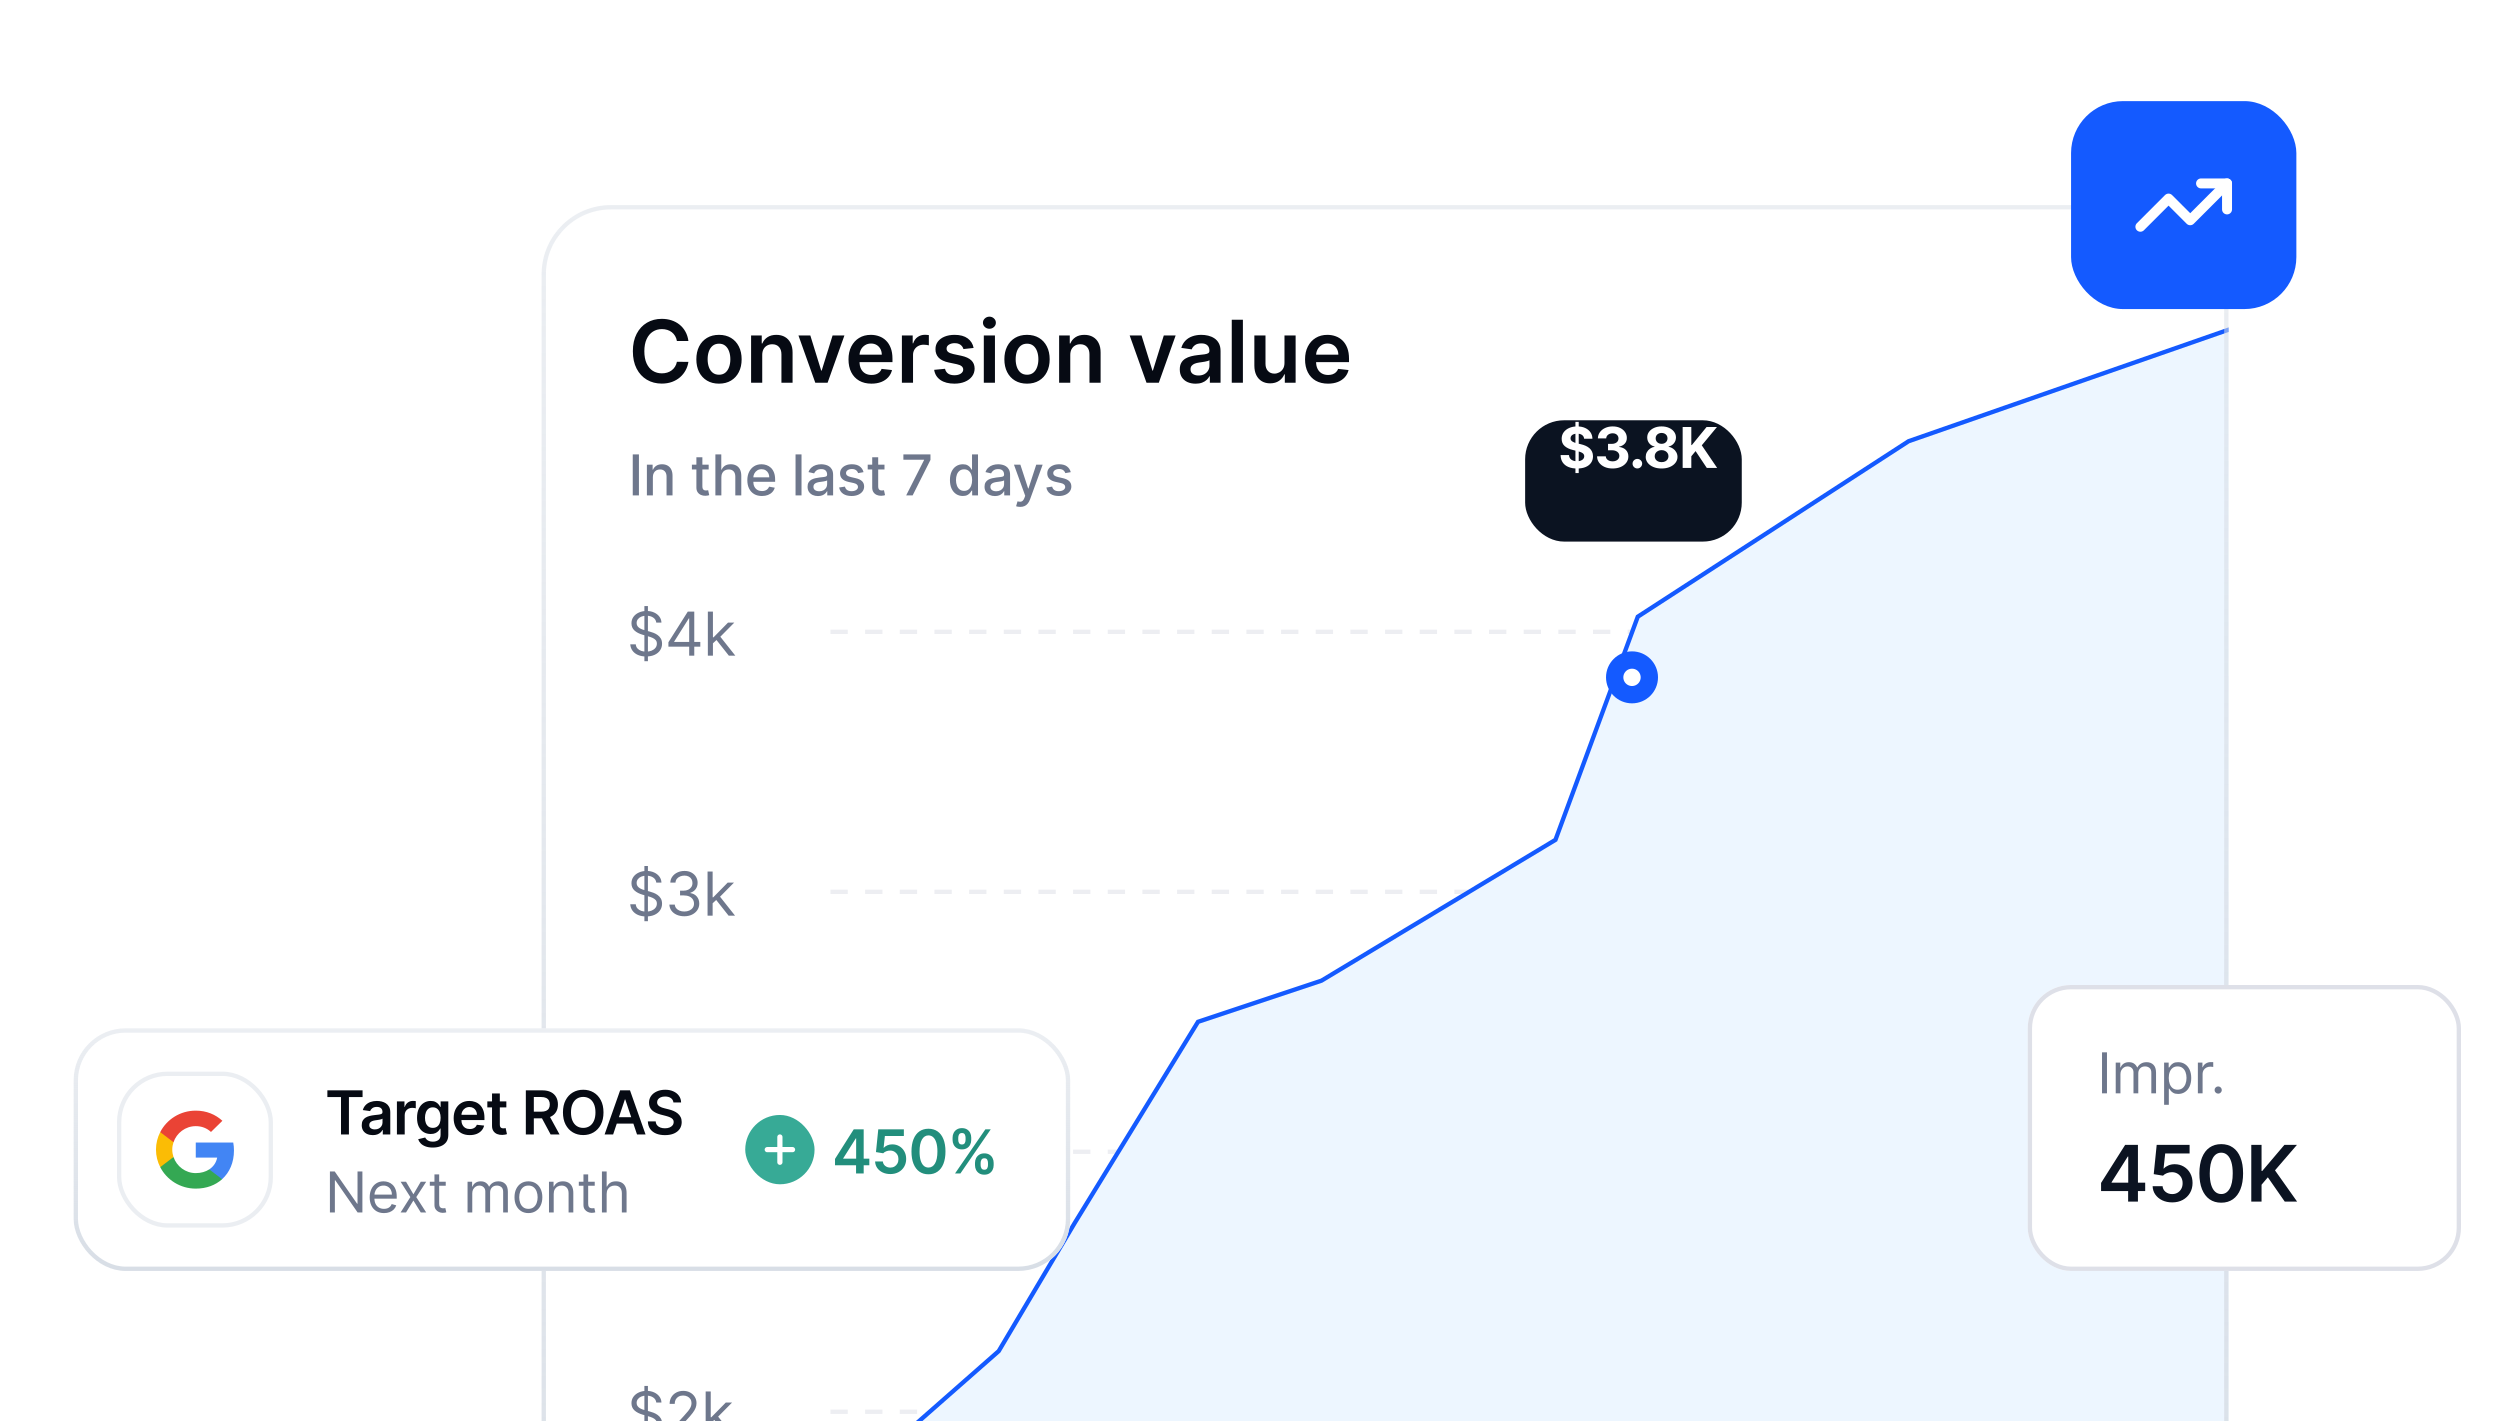 <svg width="577" height="328" viewBox="0 0 577 328" fill="none" xmlns="http://www.w3.org/2000/svg">
<g clip-path="url(#clip0_293_433)">
<g filter="url(#filter0_dd_293_433)">
<g clip-path="url(#clip1_293_433)">
<path d="M125 40C125 31.163 132.163 24 141 24H498.337C507.173 24 514.337 31.163 514.337 40V404.11C514.337 412.946 507.173 420.11 498.337 420.11H141C132.163 420.11 125 412.946 125 404.11V40Z" fill="white"/>
<line x1="191.668" y1="122.5" x2="504.668" y2="122.5" stroke="#EDEEF2" stroke-dasharray="4 4"/>
<line x1="191.668" y1="182.5" x2="504.668" y2="182.5" stroke="#EDEEF2" stroke-dasharray="4 4"/>
<line x1="191.668" y1="242.5" x2="504.668" y2="242.5" stroke="#EDEEF2" stroke-dasharray="4 4"/>
<line x1="191.668" y1="302.5" x2="504.668" y2="302.5" stroke="#EDEEF2" stroke-dasharray="4 4"/>
<path d="M230.5 288.5L185 328.5H528V48L440.5 78.5L378 119L359 170.5L305 203L276.5 212.5L248 259L230.5 288.5Z" fill="#EDF6FF" stroke="#145AFF"/>
<path d="M158.885 55.362H156.229C156.153 54.927 156.013 54.541 155.81 54.205C155.606 53.864 155.353 53.575 155.05 53.338C154.747 53.101 154.401 52.924 154.013 52.805C153.629 52.682 153.215 52.621 152.77 52.621C151.979 52.621 151.278 52.82 150.668 53.217C150.057 53.61 149.579 54.188 149.233 54.95C148.887 55.708 148.714 56.633 148.714 57.727C148.714 58.84 148.887 59.778 149.233 60.54C149.583 61.297 150.062 61.87 150.668 62.258C151.278 62.642 151.977 62.834 152.763 62.834C153.198 62.834 153.606 62.777 153.984 62.663C154.368 62.545 154.711 62.372 155.014 62.145C155.322 61.918 155.58 61.638 155.788 61.307C156.001 60.975 156.148 60.597 156.229 60.17L158.885 60.185C158.786 60.876 158.57 61.525 158.239 62.131C157.912 62.737 157.483 63.272 156.953 63.736C156.423 64.195 155.803 64.555 155.092 64.815C154.382 65.071 153.594 65.199 152.727 65.199C151.449 65.199 150.308 64.903 149.304 64.311C148.3 63.719 147.509 62.865 146.932 61.747C146.354 60.63 146.065 59.29 146.065 57.727C146.065 56.16 146.357 54.82 146.939 53.707C147.521 52.59 148.314 51.735 149.318 51.144C150.322 50.552 151.458 50.256 152.727 50.256C153.537 50.256 154.29 50.369 154.986 50.597C155.682 50.824 156.302 51.158 156.847 51.598C157.391 52.034 157.839 52.569 158.189 53.203C158.544 53.833 158.776 54.553 158.885 55.362ZM165.943 65.213C164.877 65.213 163.954 64.979 163.173 64.51C162.392 64.041 161.786 63.385 161.355 62.543C160.929 61.7 160.716 60.715 160.716 59.588C160.716 58.461 160.929 57.474 161.355 56.626C161.786 55.779 162.392 55.121 163.173 54.652C163.954 54.183 164.877 53.949 165.943 53.949C167.008 53.949 167.931 54.183 168.713 54.652C169.494 55.121 170.098 55.779 170.524 56.626C170.955 57.474 171.17 58.461 171.17 59.588C171.17 60.715 170.955 61.7 170.524 62.543C170.098 63.385 169.494 64.041 168.713 64.51C167.931 64.979 167.008 65.213 165.943 65.213ZM165.957 63.153C166.535 63.153 167.018 62.995 167.406 62.678C167.794 62.356 168.083 61.925 168.272 61.385C168.467 60.845 168.564 60.244 168.564 59.581C168.564 58.913 168.467 58.31 168.272 57.77C168.083 57.225 167.794 56.792 167.406 56.47C167.018 56.148 166.535 55.987 165.957 55.987C165.365 55.987 164.873 56.148 164.48 56.47C164.092 56.792 163.8 57.225 163.606 57.77C163.417 58.31 163.322 58.913 163.322 59.581C163.322 60.244 163.417 60.845 163.606 61.385C163.8 61.925 164.092 62.356 164.48 62.678C164.873 62.995 165.365 63.153 165.957 63.153ZM175.923 58.608V65H173.352V54.091H175.81V55.945H175.938C176.188 55.334 176.589 54.849 177.138 54.489C177.692 54.129 178.376 53.949 179.19 53.949C179.943 53.949 180.599 54.11 181.158 54.432C181.721 54.754 182.157 55.22 182.464 55.831C182.777 56.442 182.931 57.183 182.926 58.054V65H180.355V58.452C180.355 57.722 180.166 57.152 179.787 56.74C179.413 56.328 178.894 56.122 178.232 56.122C177.782 56.122 177.382 56.222 177.031 56.42C176.686 56.615 176.413 56.896 176.214 57.266C176.02 57.635 175.923 58.082 175.923 58.608ZM194.893 54.091L191.009 65H188.168L184.283 54.091H187.024L189.531 62.195H189.645L192.159 54.091H194.893ZM201.131 65.213C200.037 65.213 199.093 64.986 198.297 64.531C197.507 64.072 196.898 63.423 196.472 62.585C196.046 61.742 195.833 60.751 195.833 59.609C195.833 58.487 196.046 57.502 196.472 56.655C196.903 55.803 197.504 55.14 198.276 54.666C199.048 54.188 199.954 53.949 200.996 53.949C201.668 53.949 202.303 54.058 202.9 54.276C203.501 54.489 204.031 54.82 204.49 55.27C204.954 55.72 205.319 56.293 205.584 56.989C205.849 57.68 205.982 58.504 205.982 59.46V60.249H197.04V58.516H203.517C203.513 58.023 203.406 57.585 203.198 57.202C202.989 56.813 202.698 56.508 202.324 56.285C201.955 56.063 201.524 55.952 201.032 55.952C200.506 55.952 200.044 56.08 199.647 56.335C199.249 56.586 198.939 56.918 198.716 57.33C198.498 57.737 198.387 58.184 198.382 58.672V60.185C198.382 60.819 198.498 61.364 198.73 61.818C198.962 62.268 199.287 62.614 199.703 62.855C200.12 63.092 200.608 63.21 201.167 63.21C201.541 63.21 201.879 63.158 202.182 63.054C202.485 62.945 202.748 62.786 202.971 62.578C203.193 62.37 203.361 62.112 203.475 61.804L205.875 62.074C205.724 62.708 205.435 63.262 205.009 63.736C204.587 64.204 204.048 64.569 203.39 64.829C202.731 65.085 201.979 65.213 201.131 65.213ZM208.157 65V54.091H210.65V55.909H210.763C210.962 55.279 211.303 54.794 211.786 54.453C212.274 54.108 212.83 53.935 213.455 53.935C213.597 53.935 213.756 53.942 213.931 53.956C214.111 53.965 214.26 53.982 214.379 54.006V56.371C214.27 56.333 214.097 56.3 213.86 56.271C213.628 56.238 213.403 56.222 213.185 56.222C212.717 56.222 212.295 56.323 211.921 56.527C211.552 56.726 211.261 57.003 211.048 57.358C210.835 57.713 210.728 58.123 210.728 58.587V65H208.157ZM224.709 56.974L222.365 57.23C222.299 56.993 222.183 56.771 222.017 56.562C221.856 56.354 221.638 56.186 221.364 56.058C221.089 55.93 220.753 55.867 220.355 55.867C219.82 55.867 219.37 55.983 219.006 56.215C218.646 56.447 218.468 56.747 218.473 57.117C218.468 57.434 218.584 57.692 218.821 57.891C219.063 58.09 219.46 58.253 220.014 58.381L221.875 58.778C222.907 59.001 223.674 59.354 224.176 59.837C224.683 60.32 224.938 60.952 224.943 61.733C224.938 62.419 224.737 63.026 224.339 63.551C223.946 64.072 223.4 64.479 222.699 64.773C221.998 65.066 221.193 65.213 220.284 65.213C218.949 65.213 217.874 64.934 217.06 64.375C216.245 63.812 215.76 63.028 215.604 62.024L218.111 61.783C218.224 62.275 218.466 62.647 218.835 62.898C219.205 63.149 219.685 63.274 220.277 63.274C220.888 63.274 221.378 63.149 221.747 62.898C222.121 62.647 222.308 62.337 222.308 61.967C222.308 61.655 222.188 61.397 221.946 61.193C221.709 60.99 221.34 60.833 220.838 60.724L218.977 60.334C217.931 60.116 217.157 59.749 216.655 59.233C216.153 58.712 215.904 58.054 215.909 57.258C215.904 56.586 216.087 56.004 216.456 55.511C216.83 55.014 217.348 54.631 218.011 54.361C218.679 54.086 219.448 53.949 220.32 53.949C221.598 53.949 222.604 54.221 223.338 54.766C224.077 55.31 224.534 56.046 224.709 56.974ZM227.063 65V54.091H229.634V65H227.063ZM228.356 52.543C227.949 52.543 227.598 52.408 227.305 52.138C227.011 51.863 226.864 51.534 226.864 51.151C226.864 50.762 227.011 50.433 227.305 50.163C227.598 49.889 227.949 49.751 228.356 49.751C228.768 49.751 229.118 49.889 229.407 50.163C229.701 50.433 229.847 50.762 229.847 51.151C229.847 51.534 229.701 51.863 229.407 52.138C229.118 52.408 228.768 52.543 228.356 52.543ZM237.037 65.213C235.971 65.213 235.048 64.979 234.267 64.51C233.485 64.041 232.879 63.385 232.449 62.543C232.022 61.7 231.809 60.715 231.809 59.588C231.809 58.461 232.022 57.474 232.449 56.626C232.879 55.779 233.485 55.121 234.267 54.652C235.048 54.183 235.971 53.949 237.037 53.949C238.102 53.949 239.025 54.183 239.806 54.652C240.588 55.121 241.191 55.779 241.618 56.626C242.048 57.474 242.264 58.461 242.264 59.588C242.264 60.715 242.048 61.7 241.618 62.543C241.191 63.385 240.588 64.041 239.806 64.51C239.025 64.979 238.102 65.213 237.037 65.213ZM237.051 63.153C237.628 63.153 238.111 62.995 238.5 62.678C238.888 62.356 239.177 61.925 239.366 61.385C239.56 60.845 239.657 60.244 239.657 59.581C239.657 58.913 239.56 58.31 239.366 57.77C239.177 57.225 238.888 56.792 238.5 56.47C238.111 56.148 237.628 55.987 237.051 55.987C236.459 55.987 235.967 56.148 235.574 56.47C235.185 56.792 234.894 57.225 234.7 57.77C234.511 58.31 234.416 58.913 234.416 59.581C234.416 60.244 234.511 60.845 234.7 61.385C234.894 61.925 235.185 62.356 235.574 62.678C235.967 62.995 236.459 63.153 237.051 63.153ZM247.017 58.608V65H244.446V54.091H246.903V55.945H247.031C247.282 55.334 247.682 54.849 248.232 54.489C248.786 54.129 249.47 53.949 250.284 53.949C251.037 53.949 251.693 54.11 252.251 54.432C252.815 54.754 253.25 55.22 253.558 55.831C253.871 56.442 254.025 57.183 254.02 58.054V65H251.449V58.452C251.449 57.722 251.259 57.152 250.881 56.74C250.507 56.328 249.988 56.122 249.325 56.122C248.875 56.122 248.475 56.222 248.125 56.42C247.779 56.615 247.507 56.896 247.308 57.266C247.114 57.635 247.017 58.082 247.017 58.608ZM271.339 54.091L267.454 65H264.613L260.728 54.091H263.469L265.977 62.195H266.09L268.604 54.091H271.339ZM275.945 65.22C275.253 65.22 274.631 65.097 274.077 64.851C273.527 64.6 273.092 64.231 272.77 63.743C272.453 63.255 272.294 62.654 272.294 61.939C272.294 61.323 272.408 60.814 272.635 60.412C272.862 60.01 273.172 59.688 273.565 59.446C273.958 59.205 274.401 59.022 274.893 58.899C275.391 58.771 275.904 58.679 276.435 58.622C277.074 58.556 277.592 58.497 277.99 58.445C278.388 58.388 278.677 58.303 278.857 58.189C279.041 58.071 279.134 57.888 279.134 57.642V57.599C279.134 57.064 278.975 56.65 278.658 56.356C278.34 56.063 277.884 55.916 277.287 55.916C276.657 55.916 276.158 56.053 275.788 56.328C275.424 56.603 275.178 56.927 275.05 57.301L272.649 56.96C272.839 56.297 273.151 55.743 273.587 55.298C274.022 54.849 274.555 54.512 275.185 54.29C275.814 54.062 276.51 53.949 277.273 53.949C277.798 53.949 278.321 54.01 278.842 54.133C279.363 54.257 279.839 54.46 280.27 54.744C280.701 55.024 281.046 55.405 281.307 55.888C281.572 56.371 281.705 56.974 281.705 57.699V65H279.233V63.501H279.148C278.991 63.804 278.771 64.088 278.487 64.354C278.208 64.614 277.855 64.825 277.429 64.986C277.008 65.142 276.513 65.22 275.945 65.22ZM276.612 63.331C277.128 63.331 277.576 63.229 277.955 63.026C278.333 62.817 278.625 62.543 278.828 62.202C279.036 61.861 279.141 61.489 279.141 61.087V59.801C279.06 59.867 278.923 59.929 278.729 59.986C278.539 60.043 278.326 60.092 278.089 60.135C277.853 60.178 277.618 60.215 277.386 60.249C277.154 60.282 276.953 60.31 276.783 60.334C276.399 60.386 276.056 60.471 275.753 60.59C275.45 60.708 275.211 60.874 275.036 61.087C274.86 61.295 274.773 61.565 274.773 61.896C274.773 62.37 274.946 62.727 275.291 62.969C275.637 63.21 276.077 63.331 276.612 63.331ZM286.861 50.455V65H284.29V50.455H286.861ZM296.458 60.412V54.091H299.029V65H296.536V63.061H296.422C296.176 63.672 295.771 64.171 295.208 64.56C294.649 64.948 293.96 65.142 293.141 65.142C292.426 65.142 291.794 64.983 291.245 64.666C290.7 64.344 290.274 63.878 289.966 63.267C289.658 62.651 289.505 61.908 289.505 61.037V54.091H292.076V60.639C292.076 61.331 292.265 61.88 292.644 62.287C293.023 62.694 293.52 62.898 294.135 62.898C294.514 62.898 294.881 62.805 295.236 62.621C295.591 62.436 295.882 62.161 296.11 61.797C296.342 61.428 296.458 60.966 296.458 60.412ZM306.502 65.213C305.408 65.213 304.464 64.986 303.668 64.531C302.878 64.072 302.269 63.423 301.843 62.585C301.417 61.742 301.204 60.751 301.204 59.609C301.204 58.487 301.417 57.502 301.843 56.655C302.274 55.803 302.875 55.14 303.647 54.666C304.419 54.188 305.326 53.949 306.367 53.949C307.04 53.949 307.674 54.058 308.271 54.276C308.872 54.489 309.402 54.82 309.862 55.27C310.326 55.72 310.69 56.293 310.955 56.989C311.22 57.68 311.353 58.504 311.353 59.46V60.249H302.411V58.516H308.888C308.884 58.023 308.777 57.585 308.569 57.202C308.361 56.813 308.069 56.508 307.695 56.285C307.326 56.063 306.895 55.952 306.403 55.952C305.877 55.952 305.415 56.08 305.018 56.335C304.62 56.586 304.31 56.918 304.087 57.33C303.87 57.737 303.758 58.184 303.754 58.672V60.185C303.754 60.819 303.87 61.364 304.102 61.818C304.334 62.268 304.658 62.614 305.075 62.855C305.491 63.092 305.979 63.21 306.538 63.21C306.912 63.21 307.25 63.158 307.553 63.054C307.856 62.945 308.119 62.786 308.342 62.578C308.564 62.37 308.732 62.112 308.846 61.804L311.246 62.074C311.095 62.708 310.806 63.262 310.38 63.736C309.959 64.204 309.419 64.569 308.761 64.829C308.103 65.085 307.35 65.213 306.502 65.213Z" fill="#060A13"/>
<path d="M147.465 81.546V91H146.039V81.546H147.465ZM150.682 86.79V91H149.302V83.909H150.627V85.063H150.714C150.878 84.688 151.133 84.386 151.481 84.158C151.832 83.931 152.273 83.817 152.806 83.817C153.289 83.817 153.712 83.918 154.075 84.121C154.438 84.322 154.72 84.62 154.92 85.017C155.12 85.414 155.22 85.905 155.22 86.49V91H153.84V86.656C153.84 86.142 153.706 85.74 153.438 85.451C153.17 85.159 152.803 85.012 152.335 85.012C152.015 85.012 151.73 85.082 151.481 85.22C151.235 85.359 151.039 85.562 150.895 85.829C150.753 86.094 150.682 86.414 150.682 86.79ZM163.562 83.909V85.017H159.689V83.909H163.562ZM160.727 82.21H162.108V88.918C162.108 89.186 162.148 89.387 162.228 89.523C162.308 89.655 162.411 89.746 162.537 89.795C162.666 89.841 162.806 89.864 162.957 89.864C163.068 89.864 163.165 89.857 163.248 89.841C163.331 89.826 163.396 89.814 163.442 89.804L163.691 90.945C163.611 90.975 163.497 91.006 163.349 91.037C163.202 91.071 163.017 91.089 162.795 91.092C162.432 91.099 162.094 91.034 161.78 90.898C161.466 90.763 161.212 90.554 161.018 90.271C160.824 89.987 160.727 89.632 160.727 89.204V82.21ZM166.491 86.79V91H165.111V81.546H166.473V85.063H166.561C166.727 84.682 166.981 84.378 167.322 84.154C167.664 83.929 168.11 83.817 168.661 83.817C169.147 83.817 169.572 83.917 169.935 84.117C170.301 84.317 170.585 84.615 170.785 85.012C170.988 85.406 171.089 85.899 171.089 86.49V91H169.709V86.656C169.709 86.136 169.575 85.733 169.307 85.446C169.04 85.157 168.667 85.012 168.19 85.012C167.864 85.012 167.572 85.082 167.313 85.22C167.058 85.359 166.856 85.562 166.708 85.829C166.564 86.094 166.491 86.414 166.491 86.79ZM175.857 91.143C175.159 91.143 174.557 90.994 174.052 90.695C173.551 90.394 173.163 89.971 172.889 89.426C172.618 88.878 172.483 88.236 172.483 87.501C172.483 86.774 172.618 86.134 172.889 85.58C173.163 85.026 173.545 84.594 174.034 84.283C174.526 83.972 175.102 83.817 175.761 83.817C176.161 83.817 176.548 83.883 176.924 84.015C177.299 84.148 177.636 84.355 177.935 84.638C178.233 84.922 178.469 85.289 178.641 85.742C178.814 86.191 178.9 86.737 178.9 87.381V87.87H173.263V86.836H177.547C177.547 86.473 177.473 86.151 177.325 85.871C177.178 85.588 176.97 85.365 176.702 85.202C176.438 85.039 176.127 84.957 175.77 84.957C175.382 84.957 175.043 85.052 174.754 85.243C174.468 85.431 174.246 85.677 174.089 85.982C173.935 86.284 173.859 86.611 173.859 86.965V87.773C173.859 88.247 173.942 88.65 174.108 88.983C174.277 89.315 174.513 89.569 174.814 89.744C175.116 89.917 175.468 90.003 175.871 90.003C176.133 90.003 176.371 89.966 176.587 89.892C176.802 89.815 176.988 89.701 177.145 89.55C177.302 89.4 177.422 89.213 177.506 88.992L178.812 89.227C178.707 89.612 178.52 89.949 178.249 90.238C177.981 90.525 177.644 90.748 177.238 90.908C176.835 91.065 176.375 91.143 175.857 91.143ZM184.992 81.546V91H183.612V81.546H184.992ZM188.783 91.157C188.333 91.157 187.927 91.074 187.564 90.908C187.201 90.738 186.913 90.494 186.7 90.174C186.491 89.854 186.387 89.461 186.387 88.996C186.387 88.596 186.464 88.267 186.617 88.008C186.771 87.75 186.979 87.545 187.241 87.394C187.502 87.244 187.795 87.13 188.118 87.053C188.441 86.976 188.77 86.918 189.106 86.877C189.53 86.828 189.875 86.788 190.14 86.757C190.404 86.724 190.597 86.67 190.717 86.596C190.837 86.522 190.897 86.402 190.897 86.236V86.204C190.897 85.8 190.783 85.488 190.555 85.266C190.331 85.045 189.995 84.934 189.549 84.934C189.084 84.934 188.718 85.037 188.45 85.243C188.185 85.446 188.002 85.673 187.901 85.922L186.604 85.626C186.757 85.195 186.982 84.848 187.278 84.583C187.576 84.315 187.919 84.121 188.307 84.001C188.695 83.878 189.103 83.817 189.53 83.817C189.814 83.817 190.114 83.851 190.431 83.918C190.751 83.983 191.049 84.103 191.326 84.278C191.606 84.454 191.836 84.705 192.014 85.031C192.193 85.354 192.282 85.774 192.282 86.291V91H190.934V90.031H190.878C190.789 90.209 190.655 90.385 190.477 90.557C190.298 90.729 190.069 90.872 189.789 90.986C189.509 91.1 189.173 91.157 188.783 91.157ZM189.083 90.049C189.464 90.049 189.79 89.974 190.061 89.823C190.335 89.672 190.543 89.475 190.685 89.232C190.829 88.986 190.901 88.722 190.901 88.442V87.528C190.852 87.578 190.757 87.624 190.615 87.667C190.477 87.707 190.318 87.742 190.14 87.773C189.961 87.801 189.787 87.827 189.618 87.852C189.449 87.873 189.307 87.892 189.193 87.907C188.926 87.941 188.681 87.998 188.459 88.078C188.241 88.158 188.065 88.273 187.933 88.424C187.804 88.572 187.739 88.769 187.739 89.015C187.739 89.356 187.865 89.615 188.118 89.79C188.37 89.963 188.692 90.049 189.083 90.049ZM199.304 85.64L198.053 85.862C198.001 85.702 197.917 85.549 197.804 85.405C197.693 85.26 197.542 85.142 197.351 85.049C197.16 84.957 196.922 84.911 196.636 84.911C196.245 84.911 195.918 84.999 195.657 85.174C195.395 85.346 195.264 85.57 195.264 85.843C195.264 86.08 195.352 86.271 195.528 86.416C195.703 86.561 195.986 86.679 196.377 86.771L197.503 87.03C198.156 87.181 198.642 87.413 198.962 87.727C199.282 88.041 199.442 88.449 199.442 88.95C199.442 89.375 199.319 89.754 199.073 90.086C198.83 90.415 198.49 90.674 198.053 90.862C197.619 91.049 197.116 91.143 196.543 91.143C195.749 91.143 195.101 90.974 194.6 90.635C194.098 90.294 193.79 89.809 193.676 89.181L195.011 88.978C195.094 89.326 195.264 89.589 195.523 89.767C195.782 89.943 196.119 90.031 196.534 90.031C196.986 90.031 197.348 89.937 197.619 89.749C197.89 89.558 198.025 89.326 198.025 89.052C198.025 88.83 197.942 88.644 197.776 88.493C197.613 88.342 197.362 88.229 197.023 88.152L195.823 87.888C195.161 87.738 194.672 87.498 194.355 87.168C194.041 86.839 193.884 86.422 193.884 85.917C193.884 85.499 194.001 85.132 194.235 84.819C194.469 84.505 194.792 84.26 195.204 84.085C195.617 83.906 196.089 83.817 196.622 83.817C197.388 83.817 197.991 83.983 198.431 84.315C198.871 84.645 199.162 85.086 199.304 85.64ZM204.14 83.909V85.017H200.267V83.909H204.14ZM201.306 82.21H202.686V88.918C202.686 89.186 202.726 89.387 202.806 89.523C202.886 89.655 202.989 89.746 203.115 89.795C203.244 89.841 203.385 89.864 203.535 89.864C203.646 89.864 203.743 89.857 203.826 89.841C203.909 89.826 203.974 89.814 204.02 89.804L204.269 90.945C204.189 90.975 204.075 91.006 203.928 91.037C203.78 91.071 203.595 91.089 203.374 91.092C203.011 91.099 202.672 91.034 202.358 90.898C202.044 90.763 201.79 90.554 201.596 90.271C201.403 89.987 201.306 89.632 201.306 89.204V82.21ZM209.147 91L213.275 82.838V82.769H208.501V81.546H214.752V82.81L210.639 91H209.147ZM222.211 91.138C221.638 91.138 221.127 90.992 220.678 90.7C220.232 90.404 219.881 89.984 219.625 89.44C219.373 88.892 219.247 88.235 219.247 87.468C219.247 86.702 219.375 86.046 219.63 85.502C219.889 84.957 220.242 84.54 220.692 84.251C221.141 83.961 221.65 83.817 222.22 83.817C222.66 83.817 223.014 83.891 223.282 84.038C223.552 84.183 223.762 84.352 223.909 84.546C224.06 84.74 224.177 84.911 224.26 85.059H224.343V81.546H225.724V91H224.376V89.897H224.26C224.177 90.047 224.057 90.22 223.9 90.414C223.746 90.608 223.534 90.777 223.263 90.921C222.992 91.066 222.642 91.138 222.211 91.138ZM222.515 89.961C222.912 89.961 223.248 89.857 223.522 89.647C223.799 89.435 224.008 89.141 224.15 88.766C224.294 88.39 224.367 87.953 224.367 87.454C224.367 86.962 224.296 86.531 224.154 86.162C224.013 85.793 223.805 85.505 223.531 85.299C223.257 85.092 222.918 84.989 222.515 84.989C222.1 84.989 221.754 85.097 221.477 85.312C221.2 85.528 220.99 85.822 220.849 86.194C220.71 86.567 220.641 86.987 220.641 87.454C220.641 87.928 220.712 88.355 220.853 88.733C220.995 89.112 221.204 89.412 221.481 89.633C221.761 89.852 222.106 89.961 222.515 89.961ZM229.627 91.157C229.178 91.157 228.772 91.074 228.409 90.908C228.046 90.738 227.758 90.494 227.545 90.174C227.336 89.854 227.231 89.461 227.231 88.996C227.231 88.596 227.308 88.267 227.462 88.008C227.616 87.75 227.824 87.545 228.086 87.394C228.347 87.244 228.639 87.13 228.963 87.053C229.286 86.976 229.615 86.918 229.951 86.877C230.375 86.828 230.72 86.788 230.985 86.757C231.249 86.724 231.442 86.67 231.562 86.596C231.682 86.522 231.742 86.402 231.742 86.236V86.204C231.742 85.8 231.628 85.488 231.4 85.266C231.175 85.045 230.84 84.934 230.394 84.934C229.929 84.934 229.563 85.037 229.295 85.243C229.03 85.446 228.847 85.673 228.746 85.922L227.448 85.626C227.602 85.195 227.827 84.848 228.122 84.583C228.421 84.315 228.764 84.121 229.152 84.001C229.54 83.878 229.947 83.817 230.375 83.817C230.658 83.817 230.959 83.851 231.276 83.918C231.596 83.983 231.894 84.103 232.171 84.278C232.451 84.454 232.68 84.705 232.859 85.031C233.037 85.354 233.127 85.774 233.127 86.291V91H231.779V90.031H231.723C231.634 90.209 231.5 90.385 231.322 90.557C231.143 90.729 230.914 90.872 230.634 90.986C230.354 91.1 230.018 91.157 229.627 91.157ZM229.927 90.049C230.309 90.049 230.635 89.974 230.906 89.823C231.18 89.672 231.388 89.475 231.529 89.232C231.674 88.986 231.746 88.722 231.746 88.442V87.528C231.697 87.578 231.602 87.624 231.46 87.667C231.322 87.707 231.163 87.742 230.985 87.773C230.806 87.801 230.632 87.827 230.463 87.852C230.294 87.873 230.152 87.892 230.038 87.907C229.771 87.941 229.526 87.998 229.304 88.078C229.086 88.158 228.91 88.273 228.778 88.424C228.649 88.572 228.584 88.769 228.584 89.015C228.584 89.356 228.71 89.615 228.963 89.79C229.215 89.963 229.537 90.049 229.927 90.049ZM235.454 93.659C235.248 93.659 235.06 93.642 234.891 93.608C234.721 93.578 234.595 93.544 234.512 93.507L234.844 92.376C235.097 92.443 235.321 92.473 235.518 92.463C235.715 92.454 235.889 92.38 236.04 92.242C236.194 92.103 236.329 91.877 236.446 91.563L236.617 91.092L234.023 83.909H235.5L237.296 89.412H237.37L239.165 83.909H240.647L237.725 91.946C237.59 92.316 237.417 92.628 237.208 92.883C236.999 93.142 236.75 93.336 236.46 93.465C236.171 93.594 235.835 93.659 235.454 93.659ZM247.128 85.64L245.877 85.862C245.825 85.702 245.742 85.549 245.628 85.405C245.517 85.26 245.366 85.142 245.175 85.049C244.985 84.957 244.746 84.911 244.46 84.911C244.069 84.911 243.743 84.999 243.481 85.174C243.22 85.346 243.089 85.57 243.089 85.843C243.089 86.08 243.176 86.271 243.352 86.416C243.527 86.561 243.81 86.679 244.201 86.771L245.328 87.03C245.98 87.181 246.466 87.413 246.787 87.727C247.107 88.041 247.267 88.449 247.267 88.95C247.267 89.375 247.144 89.754 246.897 90.086C246.654 90.415 246.314 90.674 245.877 90.862C245.443 91.049 244.94 91.143 244.368 91.143C243.573 91.143 242.926 90.974 242.424 90.635C241.922 90.294 241.615 89.809 241.501 89.181L242.835 88.978C242.918 89.326 243.089 89.589 243.347 89.767C243.606 89.943 243.943 90.031 244.358 90.031C244.811 90.031 245.172 89.937 245.443 89.749C245.714 89.558 245.849 89.326 245.849 89.052C245.849 88.83 245.766 88.644 245.6 88.493C245.437 88.342 245.186 88.229 244.848 88.152L243.647 87.888C242.986 87.738 242.496 87.498 242.179 87.168C241.865 86.839 241.708 86.422 241.708 85.917C241.708 85.499 241.825 85.132 242.059 84.819C242.293 84.505 242.616 84.26 243.029 84.085C243.441 83.906 243.914 83.817 244.446 83.817C245.212 83.817 245.816 83.983 246.256 84.315C246.696 84.645 246.987 85.086 247.128 85.64Z" fill="#6E778C"/>
<path d="M148.725 129.273V116.545H149.54V129.273H148.725ZM151.469 120.364C151.409 119.86 151.167 119.469 150.743 119.19C150.319 118.912 149.799 118.773 149.182 118.773C148.731 118.773 148.337 118.846 147.999 118.991C147.664 119.137 147.402 119.338 147.213 119.593C147.028 119.848 146.935 120.138 146.935 120.463C146.935 120.735 147 120.969 147.129 121.164C147.261 121.356 147.431 121.517 147.636 121.646C147.842 121.772 148.057 121.877 148.282 121.96C148.508 122.039 148.715 122.104 148.904 122.153L149.938 122.432C150.203 122.501 150.498 122.598 150.823 122.72C151.151 122.843 151.464 123.01 151.762 123.222C152.064 123.431 152.313 123.7 152.508 124.028C152.704 124.356 152.801 124.759 152.801 125.236C152.801 125.786 152.657 126.283 152.369 126.727C152.084 127.171 151.666 127.524 151.116 127.786C150.569 128.048 149.905 128.179 149.123 128.179C148.393 128.179 147.762 128.061 147.228 127.826C146.698 127.591 146.28 127.263 145.975 126.842C145.674 126.421 145.503 125.932 145.463 125.375H146.736C146.769 125.759 146.899 126.078 147.124 126.33C147.353 126.578 147.641 126.764 147.989 126.886C148.34 127.006 148.718 127.065 149.123 127.065C149.593 127.065 150.016 126.989 150.39 126.837C150.765 126.681 151.061 126.465 151.28 126.19C151.499 125.912 151.608 125.587 151.608 125.216C151.608 124.878 151.514 124.603 151.325 124.391C151.136 124.179 150.887 124.006 150.579 123.874C150.271 123.741 149.938 123.625 149.58 123.526L148.327 123.168C147.532 122.939 146.902 122.612 146.438 122.188C145.974 121.764 145.742 121.209 145.742 120.523C145.742 119.953 145.896 119.455 146.204 119.031C146.516 118.604 146.933 118.272 147.457 118.037C147.984 117.798 148.572 117.679 149.222 117.679C149.878 117.679 150.462 117.797 150.972 118.032C151.482 118.264 151.887 118.582 152.185 118.987C152.487 119.391 152.646 119.85 152.662 120.364H151.469ZM154.271 125.912V124.898L158.745 117.818H159.481V119.389H158.984L155.603 124.739V124.818H161.629V125.912H154.271ZM159.064 128V125.604V125.131V117.818H160.237V128H159.064ZM164.466 125.216L164.446 123.764H164.684L168.025 120.364H169.477L165.917 123.963H165.818L164.466 125.216ZM163.372 128V117.818H164.545V128H163.372ZM168.224 128L165.241 124.222L166.077 123.406L169.716 128H168.224Z" fill="#6E778C"/>
<path d="M148.725 189.273V176.545H149.54V189.273H148.725ZM151.469 180.364C151.409 179.86 151.167 179.469 150.743 179.19C150.319 178.912 149.799 178.773 149.182 178.773C148.731 178.773 148.337 178.846 147.999 178.991C147.664 179.137 147.402 179.338 147.213 179.593C147.028 179.848 146.935 180.138 146.935 180.463C146.935 180.735 147 180.969 147.129 181.164C147.261 181.356 147.431 181.517 147.636 181.646C147.842 181.772 148.057 181.877 148.282 181.96C148.508 182.039 148.715 182.104 148.904 182.153L149.938 182.432C150.203 182.501 150.498 182.598 150.823 182.72C151.151 182.843 151.464 183.01 151.762 183.222C152.064 183.431 152.313 183.7 152.508 184.028C152.704 184.356 152.801 184.759 152.801 185.236C152.801 185.786 152.657 186.283 152.369 186.727C152.084 187.171 151.666 187.524 151.116 187.786C150.569 188.048 149.905 188.179 149.123 188.179C148.393 188.179 147.762 188.061 147.228 187.826C146.698 187.591 146.28 187.263 145.975 186.842C145.674 186.421 145.503 185.932 145.463 185.375H146.736C146.769 185.759 146.899 186.078 147.124 186.33C147.353 186.578 147.641 186.764 147.989 186.886C148.34 187.006 148.718 187.065 149.123 187.065C149.593 187.065 150.016 186.989 150.39 186.837C150.765 186.681 151.061 186.465 151.28 186.19C151.499 185.912 151.608 185.587 151.608 185.216C151.608 184.878 151.514 184.603 151.325 184.391C151.136 184.179 150.887 184.006 150.579 183.874C150.271 183.741 149.938 183.625 149.58 183.526L148.327 183.168C147.532 182.939 146.902 182.612 146.438 182.188C145.974 181.764 145.742 181.209 145.742 180.523C145.742 179.953 145.896 179.455 146.204 179.031C146.516 178.604 146.933 178.272 147.457 178.037C147.984 177.798 148.572 177.679 149.222 177.679C149.878 177.679 150.462 177.797 150.972 178.032C151.482 178.264 151.887 178.582 152.185 178.987C152.487 179.391 152.646 179.85 152.662 180.364H151.469ZM157.95 188.139C157.294 188.139 156.709 188.027 156.195 187.801C155.685 187.576 155.279 187.263 154.977 186.862C154.679 186.457 154.516 185.988 154.49 185.455H155.743C155.769 185.783 155.882 186.066 156.081 186.305C156.28 186.54 156.54 186.722 156.861 186.852C157.183 186.981 157.539 187.045 157.93 187.045C158.368 187.045 158.755 186.969 159.093 186.817C159.432 186.664 159.697 186.452 159.889 186.18C160.081 185.909 160.177 185.594 160.177 185.236C160.177 184.861 160.084 184.531 159.899 184.246C159.713 183.958 159.441 183.733 159.084 183.57C158.726 183.408 158.288 183.327 157.771 183.327H156.956V182.233H157.771C158.175 182.233 158.53 182.16 158.835 182.014C159.143 181.868 159.383 181.663 159.556 181.398C159.732 181.133 159.819 180.821 159.819 180.463C159.819 180.118 159.743 179.818 159.591 179.563C159.438 179.308 159.223 179.109 158.944 178.967C158.669 178.824 158.344 178.753 157.97 178.753C157.619 178.753 157.287 178.817 156.976 178.947C156.667 179.073 156.415 179.257 156.22 179.499C156.024 179.737 155.918 180.026 155.902 180.364H154.709C154.728 179.83 154.889 179.363 155.191 178.962C155.492 178.557 155.887 178.242 156.374 178.017C156.865 177.792 157.403 177.679 157.99 177.679C158.62 177.679 159.16 177.807 159.611 178.062C160.061 178.314 160.408 178.647 160.65 179.061C160.892 179.475 161.013 179.923 161.013 180.403C161.013 180.977 160.862 181.466 160.56 181.87C160.262 182.274 159.856 182.554 159.342 182.71V182.79C159.985 182.896 160.487 183.169 160.848 183.61C161.21 184.048 161.39 184.589 161.39 185.236C161.39 185.789 161.24 186.286 160.938 186.727C160.64 187.165 160.232 187.509 159.715 187.761C159.198 188.013 158.61 188.139 157.95 188.139ZM164.397 185.216L164.377 183.764H164.616L167.957 180.364H169.409L165.849 183.963H165.75L164.397 185.216ZM163.304 188V177.818H164.477V188H163.304ZM168.156 188L165.173 184.222L166.008 183.406L169.647 188H168.156Z" fill="#6E778C"/>
<path d="M148.725 249.273V236.545H149.54V249.273H148.725ZM151.469 240.364C151.409 239.86 151.167 239.469 150.743 239.19C150.319 238.912 149.799 238.773 149.182 238.773C148.731 238.773 148.337 238.846 147.999 238.991C147.664 239.137 147.402 239.338 147.213 239.593C147.028 239.848 146.935 240.138 146.935 240.463C146.935 240.735 147 240.969 147.129 241.164C147.261 241.356 147.431 241.517 147.636 241.646C147.842 241.772 148.057 241.877 148.282 241.96C148.508 242.039 148.715 242.104 148.904 242.153L149.938 242.432C150.203 242.501 150.498 242.598 150.823 242.72C151.151 242.843 151.464 243.01 151.762 243.222C152.064 243.431 152.313 243.7 152.508 244.028C152.704 244.356 152.801 244.759 152.801 245.236C152.801 245.786 152.657 246.283 152.369 246.727C152.084 247.171 151.666 247.524 151.116 247.786C150.569 248.048 149.905 248.179 149.123 248.179C148.393 248.179 147.762 248.061 147.228 247.826C146.698 247.591 146.28 247.263 145.975 246.842C145.674 246.421 145.503 245.932 145.463 245.375H146.736C146.769 245.759 146.899 246.078 147.124 246.33C147.353 246.578 147.641 246.764 147.989 246.886C148.34 247.006 148.718 247.065 149.123 247.065C149.593 247.065 150.016 246.989 150.39 246.837C150.765 246.681 151.061 246.465 151.28 246.19C151.499 245.912 151.608 245.587 151.608 245.216C151.608 244.878 151.514 244.603 151.325 244.391C151.136 244.179 150.887 244.006 150.579 243.874C150.271 243.741 149.938 243.625 149.58 243.526L148.327 243.168C147.532 242.939 146.902 242.612 146.438 242.188C145.974 241.764 145.742 241.209 145.742 240.523C145.742 239.953 145.896 239.455 146.204 239.031C146.516 238.604 146.933 238.272 147.457 238.037C147.984 237.798 148.572 237.679 149.222 237.679C149.878 237.679 150.462 237.797 150.972 238.032C151.482 238.264 151.887 238.582 152.185 238.987C152.487 239.391 152.646 239.85 152.662 240.364H151.469ZM154.51 248V247.105L157.87 243.426C158.265 242.995 158.59 242.621 158.845 242.303C159.1 241.981 159.289 241.679 159.412 241.398C159.538 241.113 159.601 240.814 159.601 240.503C159.601 240.145 159.514 239.835 159.342 239.573C159.173 239.311 158.941 239.109 158.646 238.967C158.351 238.824 158.02 238.753 157.652 238.753C157.261 238.753 156.919 238.834 156.628 238.996C156.339 239.156 156.116 239.379 155.956 239.668C155.801 239.956 155.723 240.294 155.723 240.682H154.549C154.549 240.085 154.687 239.562 154.962 239.111C155.237 238.66 155.612 238.309 156.086 238.057C156.563 237.805 157.098 237.679 157.691 237.679C158.288 237.679 158.817 237.805 159.277 238.057C159.738 238.309 160.099 238.648 160.361 239.076C160.623 239.504 160.754 239.979 160.754 240.503C160.754 240.877 160.686 241.244 160.55 241.602C160.418 241.956 160.186 242.352 159.854 242.79C159.526 243.224 159.07 243.754 158.487 244.381L156.2 246.827V246.906H160.933V248H154.51ZM163.96 245.216L163.94 243.764H164.179L167.52 240.364H168.971L165.412 243.963H165.312L163.96 245.216ZM162.866 248V237.818H164.039V248H162.866ZM167.718 248L164.735 244.222L165.571 243.406L169.21 248H167.718Z" fill="#6E778C"/>
<path d="M148.725 309.273V296.545H149.54V309.273H148.725ZM151.469 300.364C151.409 299.86 151.167 299.469 150.743 299.19C150.319 298.912 149.799 298.773 149.182 298.773C148.731 298.773 148.337 298.846 147.999 298.991C147.664 299.137 147.402 299.338 147.213 299.593C147.028 299.848 146.935 300.138 146.935 300.463C146.935 300.735 147 300.969 147.129 301.164C147.261 301.356 147.431 301.517 147.636 301.646C147.842 301.772 148.057 301.877 148.282 301.96C148.508 302.039 148.715 302.104 148.904 302.153L149.938 302.432C150.203 302.501 150.498 302.598 150.823 302.72C151.151 302.843 151.464 303.01 151.762 303.222C152.064 303.431 152.313 303.7 152.508 304.028C152.704 304.356 152.801 304.759 152.801 305.236C152.801 305.786 152.657 306.283 152.369 306.727C152.084 307.171 151.666 307.524 151.116 307.786C150.569 308.048 149.905 308.179 149.123 308.179C148.393 308.179 147.762 308.061 147.228 307.826C146.698 307.591 146.28 307.263 145.975 306.842C145.674 306.421 145.503 305.932 145.463 305.375H146.736C146.769 305.759 146.899 306.078 147.124 306.33C147.353 306.578 147.641 306.764 147.989 306.886C148.34 307.006 148.718 307.065 149.123 307.065C149.593 307.065 150.016 306.989 150.39 306.837C150.765 306.681 151.061 306.465 151.28 306.19C151.499 305.912 151.608 305.587 151.608 305.216C151.608 304.878 151.514 304.603 151.325 304.391C151.136 304.179 150.887 304.006 150.579 303.874C150.271 303.741 149.938 303.625 149.58 303.526L148.327 303.168C147.532 302.939 146.902 302.612 146.438 302.188C145.974 301.764 145.742 301.209 145.742 300.523C145.742 299.953 145.896 299.455 146.204 299.031C146.516 298.604 146.933 298.272 147.457 298.037C147.984 297.798 148.572 297.679 149.222 297.679C149.878 297.679 150.462 297.797 150.972 298.032C151.482 298.264 151.887 298.582 152.185 298.987C152.487 299.391 152.646 299.85 152.662 300.364H151.469ZM154.51 308V307.105L157.87 303.426C158.265 302.995 158.59 302.621 158.845 302.303C159.1 301.981 159.289 301.679 159.412 301.398C159.538 301.113 159.601 300.814 159.601 300.503C159.601 300.145 159.514 299.835 159.342 299.573C159.173 299.311 158.941 299.109 158.646 298.967C158.351 298.824 158.02 298.753 157.652 298.753C157.261 298.753 156.919 298.834 156.628 298.996C156.339 299.156 156.116 299.379 155.956 299.668C155.801 299.956 155.723 300.294 155.723 300.682H154.549C154.549 300.085 154.687 299.562 154.962 299.111C155.237 298.66 155.612 298.309 156.086 298.057C156.563 297.805 157.098 297.679 157.691 297.679C158.288 297.679 158.817 297.805 159.277 298.057C159.738 298.309 160.099 298.648 160.361 299.076C160.623 299.504 160.754 299.979 160.754 300.503C160.754 300.877 160.686 301.244 160.55 301.602C160.418 301.956 160.186 302.352 159.854 302.79C159.526 303.224 159.07 303.754 158.487 304.381L156.2 306.827V306.906H160.933V308H154.51ZM163.96 305.216L163.94 303.764H164.179L167.52 300.364H168.971L165.412 303.963H165.312L163.96 305.216ZM162.866 308V297.818H164.039V308H162.866ZM167.718 308L164.735 304.222L165.571 303.406L169.21 308H167.718Z" fill="#6E778C"/>
<circle cx="376.668" cy="133" r="4" fill="white" stroke="#145AFF" stroke-width="4"/>
</g>
<path d="M141 24.5H498.337C506.897 24.5 513.837 31.44 513.837 40V404.109C513.837 412.67 506.897 419.61 498.337 419.61H141C132.44 419.61 125.5 412.67 125.5 404.109V40L125.505 39.6C125.717 31.224 132.573 24.5 141 24.5Z" stroke="url(#paint0_linear_293_433)"/>
</g>
<path d="M373 121L367.804 116.5L378.196 116.5L373 121Z" fill="#0B1321"/>
<g filter="url(#filter1_d_293_433)">
<rect x="352" y="89" width="50" height="28" rx="9" fill="#0B1321"/>
</g>
<path d="M363.61 109.182V97.364H364.368V109.182H363.61ZM365.619 101.265C365.582 100.892 365.423 100.603 365.143 100.397C364.863 100.19 364.483 100.087 364.003 100.087C363.677 100.087 363.401 100.134 363.176 100.226C362.952 100.315 362.779 100.44 362.659 100.6C362.542 100.76 362.484 100.941 362.484 101.145C362.478 101.314 362.513 101.462 362.59 101.588C362.67 101.714 362.779 101.823 362.918 101.915C363.056 102.005 363.217 102.083 363.398 102.151C363.58 102.216 363.774 102.271 363.98 102.317L364.829 102.52C365.242 102.613 365.62 102.736 365.965 102.89C366.31 103.043 366.608 103.233 366.86 103.457C367.113 103.682 367.308 103.947 367.447 104.251C367.588 104.556 367.661 104.905 367.664 105.299C367.661 105.878 367.513 106.38 367.221 106.804C366.931 107.226 366.513 107.554 365.965 107.788C365.42 108.018 364.763 108.134 363.994 108.134C363.23 108.134 362.566 108.017 361.999 107.783C361.436 107.549 360.996 107.203 360.679 106.744C360.365 106.283 360.2 105.712 360.185 105.032H362.119C362.141 105.349 362.232 105.613 362.392 105.826C362.555 106.035 362.772 106.193 363.043 106.301C363.317 106.406 363.626 106.458 363.971 106.458C364.309 106.458 364.603 106.409 364.852 106.31C365.105 106.212 365.3 106.075 365.439 105.9C365.577 105.724 365.646 105.522 365.646 105.295C365.646 105.082 365.583 104.904 365.457 104.759C365.334 104.615 365.152 104.491 364.912 104.39C364.675 104.288 364.384 104.196 364.04 104.113L363.01 103.854C362.213 103.661 361.584 103.357 361.122 102.945C360.661 102.533 360.431 101.977 360.434 101.278C360.431 100.706 360.584 100.206 360.891 99.778C361.202 99.35 361.628 99.016 362.17 98.776C362.712 98.536 363.327 98.416 364.017 98.416C364.718 98.416 365.331 98.536 365.854 98.776C366.38 99.016 366.79 99.35 367.082 99.778C367.374 100.206 367.525 100.701 367.534 101.265H365.619ZM372.188 108.129C371.498 108.129 370.884 108.011 370.346 107.774C369.81 107.534 369.387 107.204 369.076 106.786C368.768 106.364 368.61 105.878 368.601 105.327H370.613C370.626 105.558 370.701 105.761 370.84 105.936C370.981 106.109 371.169 106.243 371.403 106.338C371.637 106.433 371.9 106.481 372.192 106.481C372.497 106.481 372.766 106.427 373 106.32C373.234 106.212 373.417 106.063 373.549 105.872C373.682 105.681 373.748 105.461 373.748 105.212C373.748 104.959 373.677 104.736 373.536 104.542C373.397 104.345 373.197 104.191 372.935 104.081C372.677 103.97 372.369 103.914 372.012 103.914H371.13V102.446H372.012C372.314 102.446 372.58 102.394 372.811 102.289C373.045 102.185 373.226 102.04 373.356 101.855C373.485 101.668 373.549 101.449 373.549 101.2C373.549 100.963 373.492 100.755 373.379 100.577C373.268 100.395 373.111 100.254 372.908 100.152C372.708 100.05 372.474 100 372.206 100C371.935 100 371.687 100.049 371.463 100.147C371.238 100.243 371.058 100.38 370.923 100.558C370.787 100.737 370.715 100.946 370.706 101.186H368.79C368.799 100.641 368.954 100.161 369.256 99.746C369.558 99.33 369.964 99.006 370.475 98.772C370.989 98.535 371.569 98.416 372.215 98.416C372.868 98.416 373.439 98.535 373.928 98.772C374.417 99.009 374.797 99.329 375.068 99.732C375.342 100.132 375.478 100.581 375.474 101.08C375.478 101.609 375.313 102.051 374.981 102.405C374.651 102.759 374.222 102.983 373.693 103.079V103.153C374.388 103.242 374.917 103.484 375.281 103.877C375.647 104.268 375.828 104.758 375.825 105.346C375.828 105.884 375.673 106.363 375.359 106.781C375.048 107.2 374.619 107.529 374.071 107.769C373.523 108.009 372.895 108.129 372.188 108.129ZM377.904 108.12C377.599 108.12 377.337 108.012 377.119 107.797C376.903 107.578 376.796 107.317 376.796 107.012C376.796 106.71 376.903 106.452 377.119 106.237C377.337 106.021 377.599 105.913 377.904 105.913C378.199 105.913 378.458 106.021 378.679 106.237C378.901 106.452 379.012 106.71 379.012 107.012C379.012 107.215 378.959 107.401 378.855 107.571C378.753 107.737 378.619 107.871 378.453 107.972C378.287 108.071 378.104 108.12 377.904 108.12ZM383.494 108.129C382.783 108.129 382.15 108.014 381.596 107.783C381.046 107.549 380.613 107.231 380.299 106.827C379.985 106.424 379.828 105.967 379.828 105.456C379.828 105.062 379.918 104.701 380.096 104.371C380.278 104.039 380.524 103.764 380.835 103.545C381.146 103.324 381.493 103.182 381.878 103.12V103.056C381.373 102.954 380.964 102.71 380.65 102.322C380.336 101.931 380.179 101.477 380.179 100.96C380.179 100.471 380.322 100.035 380.608 99.653C380.895 99.269 381.287 98.967 381.786 98.749C382.287 98.527 382.857 98.416 383.494 98.416C384.131 98.416 384.699 98.527 385.197 98.749C385.699 98.97 386.093 99.273 386.379 99.658C386.665 100.04 386.81 100.474 386.813 100.96C386.81 101.48 386.65 101.934 386.333 102.322C386.016 102.71 385.61 102.954 385.114 103.056V103.12C385.493 103.182 385.836 103.324 386.144 103.545C386.454 103.764 386.701 104.039 386.882 104.371C387.067 104.701 387.161 105.062 387.164 105.456C387.161 105.967 387.002 106.424 386.688 106.827C386.374 107.231 385.941 107.549 385.387 107.783C384.836 108.014 384.205 108.129 383.494 108.129ZM383.494 106.661C383.811 106.661 384.088 106.604 384.325 106.49C384.562 106.373 384.746 106.213 384.879 106.01C385.014 105.804 385.082 105.567 385.082 105.299C385.082 105.025 385.013 104.784 384.874 104.575C384.736 104.362 384.548 104.196 384.311 104.076C384.074 103.953 383.802 103.891 383.494 103.891C383.189 103.891 382.917 103.953 382.677 104.076C382.437 104.196 382.247 104.362 382.109 104.575C381.973 104.784 381.906 105.025 381.906 105.299C381.906 105.567 381.972 105.804 382.104 106.01C382.237 106.213 382.423 106.373 382.663 106.49C382.903 106.604 383.18 106.661 383.494 106.661ZM383.494 102.437C383.758 102.437 383.994 102.383 384.2 102.276C384.406 102.168 384.568 102.019 384.685 101.828C384.802 101.637 384.86 101.417 384.86 101.168C384.86 100.921 384.802 100.706 384.685 100.521C384.568 100.334 384.408 100.187 384.205 100.083C384.002 99.975 383.765 99.921 383.494 99.921C383.226 99.921 382.989 99.975 382.783 100.083C382.577 100.187 382.415 100.334 382.298 100.521C382.184 100.706 382.127 100.921 382.127 101.168C382.127 101.417 382.186 101.637 382.303 101.828C382.42 102.019 382.581 102.168 382.787 102.276C382.994 102.383 383.229 102.437 383.494 102.437ZM388.357 108V98.546H390.356V102.714H390.481L393.883 98.546H396.279L392.77 102.779L396.32 108H393.929L391.339 104.113L390.356 105.313V108H388.357Z" fill="white"/>
<g filter="url(#filter2_dd_293_433)">
<rect x="478" width="52" height="48" rx="12" fill="#145AFF"/>
<path d="M508 19H514V25" stroke="white" stroke-width="2.3" stroke-linecap="round" stroke-linejoin="round"/>
<path d="M514 19L505.5 27.5L500.5 22.5L494 29" stroke="white" stroke-width="2.3" stroke-linecap="round" stroke-linejoin="round"/>
</g>
<g filter="url(#filter3_dd_293_433)">
<rect x="17" y="214" width="230" height="56" rx="12" fill="white"/>
<rect x="17.5" y="214.5" width="229" height="55" rx="11.5" stroke="url(#paint1_linear_293_433)"/>
<rect x="27.5" y="224.5" width="35" height="35" rx="11.167" stroke="#EBEEF2"/>
<path fill-rule="evenodd" clip-rule="evenodd" d="M54 242.205C54 241.566 53.942 240.953 53.833 240.364H45.184V243.845H50.126C49.913 244.97 49.266 245.923 48.294 246.561V248.82H51.262C52.998 247.253 54 244.946 54 242.205Z" fill="#4285F4"/>
<path fill-rule="evenodd" clip-rule="evenodd" d="M45.184 251C47.663 251 49.742 250.194 51.262 248.82L48.294 246.561C47.471 247.101 46.419 247.42 45.184 247.42C42.792 247.42 40.767 245.837 40.045 243.71H36.977V246.042C38.488 248.983 41.594 251 45.184 251Z" fill="#34A853"/>
<path fill-rule="evenodd" clip-rule="evenodd" d="M40.045 243.71C39.861 243.17 39.757 242.593 39.757 242C39.757 241.407 39.861 240.83 40.045 240.29V237.958H36.977C36.355 239.173 36 240.548 36 242C36 243.452 36.355 244.827 36.977 246.042L40.045 243.71Z" fill="#FBBC05"/>
<path fill-rule="evenodd" clip-rule="evenodd" d="M45.184 236.58C46.532 236.58 47.743 237.034 48.694 237.925L51.328 235.344C49.738 233.892 47.659 233 45.184 233C41.594 233 38.488 235.017 36.977 237.958L40.045 240.29C40.767 238.163 42.792 236.58 45.184 236.58Z" fill="#EA4335"/>
<path d="M75.557 229.864V228.318H83.68V229.864H80.533V238.5H78.704V229.864H75.557ZM86.045 238.654C85.561 238.654 85.126 238.568 84.738 238.396C84.353 238.22 84.048 237.961 83.823 237.62C83.601 237.279 83.49 236.858 83.49 236.357C83.49 235.926 83.569 235.57 83.728 235.288C83.888 235.007 84.105 234.781 84.38 234.612C84.655 234.443 84.965 234.316 85.309 234.229C85.657 234.14 86.017 234.075 86.388 234.036C86.836 233.989 87.199 233.948 87.477 233.911C87.755 233.871 87.958 233.812 88.084 233.732C88.213 233.649 88.278 233.522 88.278 233.349V233.32C88.278 232.945 88.166 232.655 87.944 232.45C87.722 232.244 87.403 232.141 86.985 232.141C86.544 232.141 86.194 232.237 85.936 232.43C85.681 232.622 85.508 232.849 85.419 233.111L83.739 232.872C83.871 232.408 84.09 232.02 84.395 231.709C84.7 231.394 85.073 231.159 85.513 231.003C85.954 230.844 86.441 230.764 86.975 230.764C87.343 230.764 87.709 230.807 88.074 230.893C88.438 230.98 88.771 231.122 89.073 231.321C89.375 231.517 89.617 231.783 89.799 232.121C89.984 232.46 90.077 232.882 90.077 233.389V238.5H88.347V237.451H88.287C88.178 237.663 88.024 237.862 87.825 238.048C87.63 238.23 87.383 238.377 87.084 238.49C86.789 238.599 86.443 238.654 86.045 238.654ZM86.513 237.332C86.874 237.332 87.187 237.26 87.452 237.118C87.717 236.972 87.921 236.78 88.064 236.541C88.21 236.303 88.282 236.042 88.282 235.761V234.861C88.226 234.907 88.13 234.95 87.994 234.99C87.862 235.03 87.712 235.065 87.547 235.094C87.381 235.124 87.217 235.151 87.055 235.174C86.892 235.197 86.751 235.217 86.632 235.234C86.364 235.27 86.123 235.33 85.911 235.413C85.699 235.496 85.532 235.612 85.409 235.761C85.286 235.906 85.225 236.095 85.225 236.327C85.225 236.659 85.346 236.909 85.588 237.078C85.83 237.247 86.138 237.332 86.513 237.332ZM91.607 238.5V230.864H93.352V232.136H93.431C93.571 231.696 93.809 231.356 94.147 231.117C94.489 230.875 94.878 230.754 95.316 230.754C95.415 230.754 95.526 230.759 95.649 230.769C95.775 230.776 95.879 230.787 95.962 230.804V232.46C95.886 232.433 95.765 232.41 95.599 232.39C95.437 232.367 95.279 232.355 95.127 232.355C94.799 232.355 94.504 232.426 94.242 232.569C93.983 232.708 93.779 232.902 93.63 233.151C93.481 233.399 93.407 233.686 93.407 234.011V238.5H91.607ZM99.884 241.523C99.238 241.523 98.683 241.435 98.219 241.259C97.755 241.087 97.382 240.855 97.1 240.563C96.818 240.272 96.623 239.948 96.513 239.594L98.134 239.201C98.207 239.35 98.313 239.498 98.452 239.643C98.592 239.793 98.779 239.915 99.014 240.011C99.253 240.111 99.553 240.161 99.914 240.161C100.425 240.161 100.847 240.036 101.182 239.788C101.517 239.542 101.684 239.138 101.684 238.575V237.128H101.594C101.502 237.313 101.366 237.504 101.187 237.7C101.011 237.895 100.777 238.059 100.486 238.192C100.197 238.324 99.835 238.391 99.397 238.391C98.81 238.391 98.278 238.253 97.801 237.978C97.327 237.7 96.949 237.285 96.668 236.735C96.389 236.182 96.25 235.489 96.25 234.657C96.25 233.818 96.389 233.111 96.668 232.534C96.949 231.954 97.329 231.515 97.806 231.217C98.283 230.915 98.815 230.764 99.402 230.764C99.85 230.764 100.217 230.84 100.506 230.993C100.797 231.142 101.029 231.323 101.202 231.535C101.374 231.744 101.505 231.941 101.594 232.126H101.694V230.864H103.469V238.624C103.469 239.277 103.313 239.817 103.001 240.245C102.69 240.673 102.264 240.992 101.724 241.205C101.183 241.417 100.57 241.523 99.884 241.523ZM99.899 236.979C100.28 236.979 100.605 236.886 100.874 236.7C101.142 236.515 101.346 236.248 101.485 235.9C101.624 235.552 101.694 235.134 101.694 234.647C101.694 234.166 101.624 233.746 101.485 233.384C101.349 233.023 101.147 232.743 100.879 232.544C100.613 232.342 100.287 232.241 99.899 232.241C99.498 232.241 99.163 232.345 98.895 232.554C98.626 232.763 98.424 233.049 98.288 233.414C98.153 233.775 98.085 234.186 98.085 234.647C98.085 235.114 98.153 235.524 98.288 235.875C98.428 236.223 98.631 236.495 98.9 236.69C99.172 236.883 99.505 236.979 99.899 236.979ZM108.414 238.649C107.648 238.649 106.987 238.49 106.43 238.172C105.877 237.85 105.451 237.396 105.153 236.81C104.854 236.22 104.705 235.525 104.705 234.727C104.705 233.941 104.854 233.252 105.153 232.658C105.454 232.062 105.875 231.598 106.415 231.266C106.956 230.932 107.59 230.764 108.319 230.764C108.79 230.764 109.234 230.84 109.652 230.993C110.073 231.142 110.444 231.374 110.765 231.689C111.09 232.004 111.345 232.405 111.531 232.892C111.717 233.376 111.81 233.953 111.81 234.622V235.174H105.55V233.961H110.084C110.081 233.616 110.006 233.31 109.861 233.041C109.715 232.769 109.511 232.556 109.249 232.4C108.991 232.244 108.689 232.166 108.344 232.166C107.976 232.166 107.653 232.256 107.375 232.435C107.096 232.61 106.879 232.842 106.724 233.131C106.571 233.416 106.493 233.729 106.49 234.07V235.129C106.49 235.573 106.571 235.955 106.734 236.273C106.896 236.588 107.123 236.83 107.415 236.999C107.706 237.164 108.048 237.247 108.439 237.247C108.701 237.247 108.938 237.211 109.15 237.138C109.362 237.062 109.546 236.951 109.702 236.805C109.857 236.659 109.975 236.478 110.055 236.263L111.735 236.452C111.629 236.896 111.427 237.284 111.128 237.615C110.833 237.943 110.456 238.198 109.995 238.381C109.534 238.56 109.007 238.649 108.414 238.649ZM116.865 230.864V232.256H112.475V230.864H116.865ZM113.559 229.034H115.359V236.203C115.359 236.445 115.395 236.631 115.468 236.76C115.544 236.886 115.644 236.972 115.767 237.018C115.889 237.065 116.025 237.088 116.174 237.088C116.287 237.088 116.39 237.08 116.482 237.063C116.579 237.047 116.651 237.032 116.701 237.018L117.004 238.425C116.908 238.459 116.771 238.495 116.592 238.535C116.416 238.575 116.201 238.598 115.946 238.604C115.495 238.618 115.089 238.55 114.727 238.401C114.366 238.248 114.08 238.013 113.867 237.695C113.659 237.376 113.556 236.979 113.559 236.501V229.034ZM121.363 238.5V228.318H125.181C125.963 228.318 126.619 228.454 127.15 228.726C127.683 228.998 128.086 229.379 128.358 229.869C128.633 230.357 128.77 230.925 128.77 231.575C128.77 232.228 128.631 232.794 128.353 233.275C128.078 233.752 127.672 234.122 127.135 234.384C126.598 234.642 125.938 234.771 125.156 234.771H122.436V233.24H124.907C125.365 233.24 125.739 233.177 126.031 233.051C126.323 232.922 126.538 232.735 126.677 232.489C126.82 232.241 126.891 231.936 126.891 231.575C126.891 231.213 126.82 230.905 126.677 230.65C126.535 230.391 126.318 230.196 126.026 230.063C125.734 229.927 125.358 229.859 124.897 229.859H123.207V238.5H121.363ZM126.623 233.886L129.143 238.5H127.085L124.609 233.886H126.623ZM139.286 233.409C139.286 234.506 139.081 235.446 138.67 236.228C138.262 237.007 137.705 237.603 136.999 238.018C136.297 238.432 135.499 238.639 134.608 238.639C133.716 238.639 132.917 238.432 132.212 238.018C131.509 237.6 130.952 237.002 130.541 236.223C130.133 235.441 129.93 234.503 129.93 233.409C129.93 232.312 130.133 231.374 130.541 230.595C130.952 229.813 131.509 229.215 132.212 228.8C132.917 228.386 133.716 228.179 134.608 228.179C135.499 228.179 136.297 228.386 136.999 228.8C137.705 229.215 138.262 229.813 138.67 230.595C139.081 231.374 139.286 232.312 139.286 233.409ZM137.432 233.409C137.432 232.637 137.311 231.986 137.069 231.455C136.83 230.922 136.499 230.519 136.074 230.247C135.65 229.972 135.161 229.835 134.608 229.835C134.054 229.835 133.565 229.972 133.141 230.247C132.717 230.519 132.384 230.922 132.142 231.455C131.903 231.986 131.784 232.637 131.784 233.409C131.784 234.181 131.903 234.834 132.142 235.368C132.384 235.898 132.717 236.301 133.141 236.576C133.565 236.848 134.054 236.984 134.608 236.984C135.161 236.984 135.65 236.848 136.074 236.576C136.499 236.301 136.83 235.898 137.069 235.368C137.311 234.834 137.432 234.181 137.432 233.409ZM141.511 238.5H139.542L143.126 228.318H145.403L148.993 238.5H147.024L144.305 230.406H144.225L141.511 238.5ZM141.575 234.508H146.944V235.989H141.575V234.508ZM155.423 231.117C155.377 230.683 155.181 230.345 154.837 230.103C154.495 229.861 154.051 229.74 153.504 229.74C153.12 229.74 152.79 229.798 152.515 229.914C152.24 230.03 152.029 230.187 151.883 230.386C151.738 230.585 151.663 230.812 151.66 231.067C151.66 231.28 151.708 231.464 151.804 231.619C151.903 231.775 152.038 231.908 152.207 232.017C152.376 232.123 152.563 232.213 152.768 232.286C152.974 232.358 153.181 232.42 153.39 232.469L154.344 232.708C154.729 232.798 155.098 232.919 155.453 233.071C155.811 233.223 156.131 233.416 156.413 233.648C156.698 233.88 156.923 234.16 157.089 234.488C157.254 234.816 157.337 235.201 157.337 235.641C157.337 236.238 157.185 236.763 156.88 237.217C156.575 237.668 156.134 238.021 155.557 238.276C154.984 238.528 154.29 238.654 153.474 238.654C152.682 238.654 151.994 238.531 151.411 238.286C150.831 238.041 150.377 237.683 150.049 237.212C149.724 236.742 149.548 236.168 149.522 235.492H151.337C151.363 235.847 151.472 236.142 151.665 236.377C151.857 236.612 152.107 236.788 152.415 236.904C152.727 237.02 153.075 237.078 153.459 237.078C153.86 237.078 154.212 237.018 154.513 236.899C154.818 236.777 155.057 236.607 155.229 236.392C155.402 236.173 155.489 235.918 155.493 235.626C155.489 235.361 155.412 235.143 155.259 234.97C155.107 234.795 154.893 234.649 154.618 234.533C154.346 234.413 154.028 234.307 153.663 234.214L152.505 233.916C151.666 233.701 151.003 233.374 150.516 232.937C150.032 232.496 149.79 231.911 149.79 231.182C149.79 230.582 149.953 230.057 150.278 229.606C150.606 229.155 151.052 228.805 151.615 228.557C152.178 228.305 152.816 228.179 153.529 228.179C154.252 228.179 154.885 228.305 155.428 228.557C155.975 228.805 156.404 229.152 156.716 229.596C157.027 230.037 157.188 230.544 157.198 231.117H155.423Z" fill="#060A13"/>
<path d="M83.642 247.045V256.5H82.534L77.382 249.077H77.29V256.5H76.145V247.045H77.253L82.423 254.487H82.516V247.045H83.642ZM88.628 256.648C87.945 256.648 87.356 256.497 86.86 256.195C86.368 255.891 85.988 255.466 85.72 254.921C85.455 254.373 85.323 253.736 85.323 253.01C85.323 252.284 85.455 251.643 85.72 251.089C85.988 250.532 86.36 250.098 86.837 249.788C87.317 249.474 87.877 249.317 88.517 249.317C88.887 249.317 89.251 249.378 89.612 249.501C89.972 249.625 90.299 249.825 90.595 250.102C90.89 250.375 91.126 250.739 91.301 251.191C91.477 251.643 91.564 252.201 91.564 252.862V253.324H86.098V252.382H90.456C90.456 251.982 90.376 251.625 90.216 251.311C90.059 250.997 89.835 250.749 89.542 250.568C89.253 250.386 88.911 250.295 88.517 250.295C88.084 250.295 87.708 250.403 87.391 250.619C87.077 250.831 86.835 251.108 86.666 251.45C86.497 251.791 86.412 252.157 86.412 252.548V253.176C86.412 253.712 86.505 254.166 86.689 254.538C86.877 254.907 87.137 255.189 87.469 255.383C87.802 255.574 88.188 255.669 88.628 255.669C88.915 255.669 89.173 255.629 89.404 255.549C89.638 255.466 89.839 255.343 90.009 255.18C90.178 255.013 90.309 254.807 90.401 254.561L91.454 254.857C91.343 255.214 91.156 255.527 90.895 255.798C90.633 256.066 90.31 256.275 89.925 256.426C89.541 256.574 89.108 256.648 88.628 256.648ZM93.714 249.409L95.413 252.308L97.111 249.409H98.367L96.077 252.955L98.367 256.5H97.111L95.413 253.749L93.714 256.5H92.458L94.711 252.955L92.458 249.409H93.714ZM102.876 249.409V250.332H99.201V249.409H102.876ZM100.272 247.71H101.361V254.469C101.361 254.777 101.406 255.007 101.495 255.161C101.588 255.312 101.704 255.414 101.846 255.466C101.991 255.515 102.143 255.54 102.303 255.54C102.423 255.54 102.522 255.534 102.599 255.521C102.675 255.506 102.737 255.494 102.783 255.484L103.005 256.463C102.931 256.491 102.828 256.518 102.695 256.546C102.563 256.577 102.395 256.592 102.192 256.592C101.885 256.592 101.583 256.526 101.287 256.394C100.995 256.261 100.752 256.06 100.558 255.789C100.367 255.518 100.272 255.177 100.272 254.764V247.71ZM107.911 256.5V249.409H108.963V250.517H109.056C109.203 250.138 109.442 249.845 109.771 249.635C110.1 249.423 110.496 249.317 110.958 249.317C111.425 249.317 111.815 249.423 112.125 249.635C112.439 249.845 112.684 250.138 112.859 250.517H112.933C113.115 250.151 113.387 249.86 113.75 249.645C114.114 249.426 114.549 249.317 115.057 249.317C115.691 249.317 116.21 249.515 116.613 249.912C117.016 250.306 117.217 250.92 117.217 251.754V256.5H116.128V251.754C116.128 251.231 115.985 250.857 115.699 250.632C115.412 250.408 115.075 250.295 114.688 250.295C114.189 250.295 113.803 250.446 113.529 250.748C113.255 251.046 113.118 251.425 113.118 251.884V256.5H112.01V251.643C112.01 251.24 111.879 250.916 111.618 250.669C111.356 250.42 111.019 250.295 110.607 250.295C110.324 250.295 110.059 250.371 109.813 250.522C109.569 250.672 109.373 250.882 109.222 251.15C109.074 251.414 109 251.72 109 252.068V256.5H107.911ZM121.96 256.648C121.32 256.648 120.758 256.495 120.275 256.191C119.795 255.886 119.42 255.46 119.149 254.912C118.881 254.364 118.747 253.724 118.747 252.991C118.747 252.253 118.881 251.608 119.149 251.057C119.42 250.506 119.795 250.078 120.275 249.774C120.758 249.469 121.32 249.317 121.96 249.317C122.6 249.317 123.16 249.469 123.641 249.774C124.124 250.078 124.499 250.506 124.767 251.057C125.038 251.608 125.173 252.253 125.173 252.991C125.173 253.724 125.038 254.364 124.767 254.912C124.499 255.46 124.124 255.886 123.641 256.191C123.16 256.495 122.6 256.648 121.96 256.648ZM121.96 255.669C122.446 255.669 122.847 255.544 123.16 255.295C123.474 255.046 123.707 254.718 123.858 254.312C124.008 253.906 124.084 253.465 124.084 252.991C124.084 252.518 124.008 252.076 123.858 251.667C123.707 251.257 123.474 250.926 123.16 250.674C122.847 250.422 122.446 250.295 121.96 250.295C121.474 250.295 121.074 250.422 120.76 250.674C120.446 250.926 120.214 251.257 120.063 251.667C119.912 252.076 119.837 252.518 119.837 252.991C119.837 253.465 119.912 253.906 120.063 254.312C120.214 254.718 120.446 255.046 120.76 255.295C121.074 255.544 121.474 255.669 121.96 255.669ZM127.796 252.234V256.5H126.706V249.409H127.759V250.517H127.851C128.017 250.157 128.27 249.868 128.608 249.649C128.947 249.428 129.384 249.317 129.919 249.317C130.399 249.317 130.82 249.415 131.18 249.612C131.54 249.806 131.82 250.102 132.02 250.499C132.22 250.893 132.32 251.391 132.32 251.994V256.5H131.23V252.068C131.23 251.511 131.086 251.077 130.796 250.766C130.507 250.452 130.11 250.295 129.605 250.295C129.258 250.295 128.947 250.371 128.673 250.522C128.402 250.672 128.188 250.893 128.031 251.182C127.874 251.471 127.796 251.822 127.796 252.234ZM137.265 249.409V250.332H133.59V249.409H137.265ZM134.661 247.71H135.75V254.469C135.75 254.777 135.795 255.007 135.884 255.161C135.977 255.312 136.094 255.414 136.235 255.466C136.38 255.515 136.532 255.54 136.692 255.54C136.812 255.54 136.911 255.534 136.988 255.521C137.065 255.506 137.126 255.494 137.172 255.484L137.394 256.463C137.32 256.491 137.217 256.518 137.085 256.546C136.952 256.577 136.784 256.592 136.581 256.592C136.274 256.592 135.972 256.526 135.677 256.394C135.384 256.261 135.141 256.06 134.947 255.789C134.756 255.518 134.661 255.177 134.661 254.764V247.71ZM140.015 252.234V256.5H138.926V247.045H140.015V250.517H140.108C140.274 250.151 140.523 249.86 140.855 249.645C141.191 249.426 141.637 249.317 142.194 249.317C142.677 249.317 143.101 249.414 143.464 249.608C143.827 249.798 144.109 250.092 144.309 250.489C144.512 250.883 144.613 251.385 144.613 251.994V256.5H143.524V252.068C143.524 251.505 143.378 251.069 143.085 250.762C142.796 250.451 142.394 250.295 141.88 250.295C141.523 250.295 141.203 250.371 140.92 250.522C140.64 250.672 140.418 250.893 140.255 251.182C140.095 251.471 140.015 251.822 140.015 252.234Z" fill="#6E778C"/>
<rect x="172" y="234" width="16" height="16" rx="8" fill="#37AA96"/>
<path d="M177.083 242H182.916" stroke="white" stroke-width="1.2" stroke-linecap="round" stroke-linejoin="round"/>
<path d="M180 239.083V244.917" stroke="white" stroke-width="1.2" stroke-linecap="round" stroke-linejoin="round"/>
<path d="M192.721 245.611V244.144L197.041 237.318H198.264V239.406H197.518L194.61 244.015V244.094H200.641V245.611H192.721ZM197.578 247.5V245.163L197.598 244.507V237.318H199.338V247.5H197.578ZM205.489 247.639C204.826 247.639 204.233 247.515 203.709 247.266C203.185 247.014 202.769 246.67 202.461 246.232C202.156 245.795 201.994 245.294 201.974 244.731H203.764C203.797 245.148 203.977 245.49 204.306 245.755C204.634 246.017 205.028 246.148 205.489 246.148C205.85 246.148 206.172 246.065 206.453 245.899C206.735 245.733 206.957 245.503 207.12 245.208C207.282 244.913 207.361 244.577 207.358 244.199C207.361 243.814 207.28 243.473 207.115 243.175C206.949 242.876 206.722 242.643 206.433 242.474C206.145 242.301 205.814 242.215 205.439 242.215C205.134 242.212 204.834 242.268 204.539 242.384C204.244 242.5 204.011 242.653 203.838 242.842L202.173 242.568L202.705 237.318H208.611V238.859H204.231L203.938 241.559H203.997C204.186 241.337 204.453 241.153 204.798 241.007C205.142 240.858 205.52 240.783 205.931 240.783C206.548 240.783 207.098 240.929 207.582 241.221C208.066 241.509 208.447 241.907 208.725 242.414C209.004 242.921 209.143 243.501 209.143 244.154C209.143 244.827 208.987 245.427 208.676 245.954C208.367 246.478 207.938 246.89 207.388 247.192C206.841 247.49 206.208 247.639 205.489 247.639ZM214.292 247.694C213.473 247.694 212.771 247.487 212.184 247.072C211.601 246.655 211.152 246.053 210.837 245.268C210.525 244.479 210.369 243.529 210.369 242.419C210.373 241.309 210.53 240.364 210.842 239.585C211.157 238.803 211.606 238.206 212.189 237.795C212.776 237.384 213.477 237.179 214.292 237.179C215.107 237.179 215.808 237.384 216.395 237.795C216.982 238.206 217.431 238.803 217.742 239.585C218.057 240.367 218.215 241.312 218.215 242.419C218.215 243.533 218.057 244.484 217.742 245.273C217.431 246.058 216.982 246.658 216.395 247.072C215.812 247.487 215.111 247.694 214.292 247.694ZM214.292 246.138C214.928 246.138 215.43 245.825 215.798 245.198C216.17 244.568 216.355 243.642 216.355 242.419C216.355 241.61 216.271 240.931 216.102 240.381C215.933 239.83 215.694 239.416 215.386 239.138C215.077 238.856 214.713 238.715 214.292 238.715C213.659 238.715 213.158 239.03 212.79 239.66C212.423 240.286 212.237 241.206 212.234 242.419C212.23 243.231 212.312 243.914 212.477 244.467C212.646 245.021 212.885 245.438 213.193 245.72C213.501 245.999 213.868 246.138 214.292 246.138ZM225.03 245.591V245.054C225.03 244.66 225.113 244.297 225.279 243.965C225.448 243.634 225.693 243.367 226.015 243.165C226.336 242.963 226.726 242.862 227.183 242.862C227.654 242.862 228.048 242.963 228.366 243.165C228.684 243.364 228.925 243.629 229.087 243.96C229.253 244.292 229.336 244.656 229.336 245.054V245.591C229.336 245.985 229.253 246.348 229.087 246.68C228.921 247.011 228.678 247.278 228.356 247.48C228.038 247.682 227.647 247.783 227.183 247.783C226.719 247.783 226.326 247.682 226.005 247.48C225.683 247.278 225.44 247.011 225.274 246.68C225.111 246.348 225.03 245.985 225.03 245.591ZM226.328 245.054V245.591C226.328 245.853 226.391 246.093 226.517 246.312C226.643 246.531 226.865 246.64 227.183 246.64C227.504 246.64 227.725 246.532 227.844 246.317C227.967 246.098 228.028 245.856 228.028 245.591V245.054C228.028 244.789 227.97 244.547 227.854 244.328C227.738 244.106 227.514 243.995 227.183 243.995C226.871 243.995 226.651 244.106 226.522 244.328C226.392 244.547 226.328 244.789 226.328 245.054ZM219.855 239.764V239.227C219.855 238.83 219.939 238.465 220.108 238.134C220.277 237.802 220.523 237.537 220.844 237.338C221.166 237.136 221.555 237.035 222.012 237.035C222.48 237.035 222.873 237.136 223.191 237.338C223.512 237.537 223.754 237.802 223.917 238.134C224.079 238.465 224.16 238.83 224.16 239.227V239.764C224.16 240.162 224.077 240.527 223.912 240.858C223.749 241.186 223.507 241.45 223.186 241.648C222.864 241.847 222.473 241.947 222.012 241.947C221.545 241.947 221.151 241.847 220.829 241.648C220.511 241.45 220.269 241.184 220.103 240.853C219.938 240.522 219.855 240.159 219.855 239.764ZM221.162 239.227V239.764C221.162 240.029 221.224 240.271 221.346 240.49C221.472 240.705 221.694 240.813 222.012 240.813C222.331 240.813 222.549 240.705 222.669 240.49C222.791 240.271 222.853 240.029 222.853 239.764V239.227C222.853 238.962 222.795 238.72 222.679 238.501C222.563 238.279 222.341 238.168 222.012 238.168C221.698 238.168 221.477 238.279 221.351 238.501C221.225 238.723 221.162 238.965 221.162 239.227ZM220.422 247.5L227.422 237.318H228.664L221.664 247.5H220.422Z" fill="#228E7C"/>
</g>
<g filter="url(#filter4_dd_293_433)">
<rect x="468" y="204" width="100" height="66" rx="10" fill="white"/>
<rect x="468.5" y="204.5" width="99" height="65" rx="9.5" stroke="#DEE0E8"/>
<path d="M486.29 219.545V229H485.145V219.545H486.29ZM488.308 229V221.909H489.36V223.017H489.452C489.6 222.638 489.839 222.345 490.168 222.135C490.497 221.923 490.893 221.817 491.354 221.817C491.822 221.817 492.212 221.923 492.522 222.135C492.836 222.345 493.081 222.638 493.256 223.017H493.33C493.512 222.651 493.784 222.36 494.147 222.145C494.511 221.926 494.946 221.817 495.454 221.817C496.088 221.817 496.606 222.015 497.01 222.412C497.413 222.806 497.614 223.42 497.614 224.254V229H496.525V224.254C496.525 223.731 496.382 223.357 496.096 223.132C495.809 222.908 495.472 222.795 495.085 222.795C494.586 222.795 494.2 222.946 493.926 223.248C493.652 223.546 493.515 223.925 493.515 224.384V229H492.407V224.143C492.407 223.74 492.276 223.416 492.015 223.169C491.753 222.92 491.416 222.795 491.004 222.795C490.72 222.795 490.456 222.871 490.21 223.022C489.966 223.172 489.769 223.382 489.619 223.65C489.471 223.914 489.397 224.22 489.397 224.568V229H488.308ZM499.476 231.659V221.909H500.529V223.036H500.658C500.738 222.912 500.849 222.755 500.991 222.565C501.135 222.371 501.341 222.198 501.609 222.048C501.88 221.894 502.246 221.817 502.708 221.817C503.305 221.817 503.831 221.966 504.287 222.265C504.742 222.563 505.098 222.986 505.353 223.534C505.609 224.082 505.736 224.728 505.736 225.473C505.736 226.224 505.609 226.875 505.353 227.426C505.098 227.974 504.744 228.398 504.291 228.7C503.839 228.998 503.317 229.148 502.726 229.148C502.271 229.148 501.906 229.072 501.632 228.922C501.358 228.768 501.148 228.594 501 228.4C500.852 228.203 500.738 228.04 500.658 227.911H500.566V231.659H499.476ZM500.547 225.455C500.547 225.99 500.626 226.462 500.783 226.872C500.94 227.278 501.169 227.597 501.471 227.827C501.772 228.055 502.142 228.169 502.579 228.169C503.034 228.169 503.414 228.049 503.719 227.809C504.027 227.566 504.258 227.24 504.411 226.83C504.568 226.418 504.647 225.959 504.647 225.455C504.647 224.956 504.57 224.507 504.416 224.107C504.265 223.703 504.036 223.385 503.728 223.151C503.424 222.914 503.04 222.795 502.579 222.795C502.136 222.795 501.763 222.908 501.462 223.132C501.16 223.354 500.932 223.665 500.778 224.065C500.624 224.462 500.547 224.925 500.547 225.455ZM507.268 229V221.909H508.321V222.98H508.395C508.524 222.629 508.758 222.345 509.096 222.126C509.435 221.908 509.817 221.798 510.241 221.798C510.321 221.798 510.421 221.8 510.541 221.803C510.661 221.806 510.752 221.811 510.814 221.817V222.925C510.777 222.915 510.692 222.902 510.56 222.883C510.431 222.862 510.294 222.851 510.149 222.851C509.804 222.851 509.497 222.923 509.226 223.068C508.958 223.209 508.746 223.406 508.589 223.659C508.435 223.908 508.358 224.193 508.358 224.513V229H507.268ZM511.957 229.074C511.729 229.074 511.534 228.992 511.37 228.829C511.207 228.666 511.126 228.471 511.126 228.243C511.126 228.015 511.207 227.82 511.37 227.657C511.534 227.493 511.729 227.412 511.957 227.412C512.184 227.412 512.38 227.493 512.543 227.657C512.706 227.82 512.788 228.015 512.788 228.243C512.788 228.394 512.749 228.532 512.672 228.658C512.598 228.785 512.498 228.886 512.372 228.963C512.249 229.037 512.111 229.074 511.957 229.074Z" fill="#6E778C"/>
<path d="M484.927 251.571V249.685L490.482 240.909H492.054V243.594H491.095L487.356 249.519V249.621H495.109V251.571H484.927ZM491.172 254V250.996L491.197 250.152V240.909H493.435V254H491.172ZM501.343 254.179C500.49 254.179 499.728 254.019 499.054 253.7C498.381 253.376 497.846 252.933 497.45 252.37C497.058 251.808 496.849 251.164 496.824 250.44H499.125C499.167 250.977 499.4 251.415 499.821 251.756C500.243 252.093 500.75 252.261 501.343 252.261C501.807 252.261 502.221 252.155 502.583 251.942C502.945 251.729 503.231 251.433 503.439 251.053C503.648 250.674 503.75 250.241 503.746 249.756C503.75 249.261 503.646 248.822 503.433 248.439C503.22 248.055 502.928 247.755 502.557 247.538C502.187 247.316 501.76 247.205 501.279 247.205C500.887 247.201 500.501 247.273 500.122 247.423C499.743 247.572 499.442 247.768 499.221 248.011L497.079 247.659L497.763 240.909H505.357V242.891H499.726L499.348 246.362H499.425C499.668 246.076 500.011 245.839 500.454 245.652C500.897 245.46 501.383 245.364 501.912 245.364C502.704 245.364 503.412 245.552 504.034 245.927C504.656 246.298 505.146 246.809 505.504 247.461C505.862 248.113 506.041 248.859 506.041 249.698C506.041 250.563 505.841 251.335 505.44 252.012C505.044 252.685 504.492 253.216 503.785 253.604C503.081 253.987 502.267 254.179 501.343 254.179ZM512.661 254.249C511.608 254.249 510.705 253.983 509.951 253.45C509.201 252.913 508.623 252.14 508.219 251.13C507.818 250.116 507.618 248.895 507.618 247.467C507.622 246.04 507.824 244.825 508.225 243.824C508.63 242.818 509.207 242.051 509.957 241.523C510.711 240.994 511.613 240.73 512.661 240.73C513.709 240.73 514.611 240.994 515.365 241.523C516.119 242.051 516.697 242.818 517.097 243.824C517.502 244.83 517.704 246.044 517.704 247.467C517.704 248.899 517.502 250.122 517.097 251.136C516.697 252.146 516.119 252.918 515.365 253.45C514.615 253.983 513.714 254.249 512.661 254.249ZM512.661 252.249C513.479 252.249 514.125 251.846 514.598 251.04C515.075 250.231 515.314 249.04 515.314 247.467C515.314 246.428 515.205 245.554 514.988 244.847C514.77 244.139 514.464 243.607 514.067 243.249C513.671 242.886 513.202 242.705 512.661 242.705C511.847 242.705 511.204 243.11 510.731 243.92C510.258 244.725 510.019 245.908 510.015 247.467C510.01 248.511 510.115 249.389 510.328 250.101C510.545 250.812 510.852 251.349 511.248 251.712C511.645 252.07 512.116 252.249 512.661 252.249ZM519.596 254V240.909H521.967V246.924H522.127L527.234 240.909H530.13L525.068 246.783L530.175 254H527.324L523.418 248.388L521.967 250.101V254H519.596Z" fill="#0B1321"/>
</g>
</g>
<defs>
<filter id="filter0_dd_293_433" x="108.333" y="24" width="422.67" height="429.443" filterUnits="userSpaceOnUse" color-interpolation-filters="sRGB">
<feFlood flood-opacity="0" result="BackgroundImageFix"/>
<feColorMatrix in="SourceAlpha" type="matrix" values="0 0 0 0 0 0 0 0 0 0 0 0 0 0 0 0 0 0 127 0" result="hardAlpha"/>
<feMorphology radius="3.333" operator="erode" in="SourceAlpha" result="effect1_dropShadow_293_433"/>
<feOffset dy="6.667"/>
<feGaussianBlur stdDeviation="3.333"/>
<feColorMatrix type="matrix" values="0 0 0 0 0.063 0 0 0 0 0.094 0 0 0 0 0.157 0 0 0 0.03 0"/>
<feBlend mode="normal" in2="BackgroundImageFix" result="effect1_dropShadow_293_433"/>
<feColorMatrix in="SourceAlpha" type="matrix" values="0 0 0 0 0 0 0 0 0 0 0 0 0 0 0 0 0 0 127 0" result="hardAlpha"/>
<feMorphology radius="3.333" operator="erode" in="SourceAlpha" result="effect2_dropShadow_293_433"/>
<feOffset dy="16.667"/>
<feGaussianBlur stdDeviation="10"/>
<feColorMatrix type="matrix" values="0 0 0 0 0.063 0 0 0 0 0.094 0 0 0 0 0.157 0 0 0 0.08 0"/>
<feBlend mode="normal" in2="effect1_dropShadow_293_433" result="effect2_dropShadow_293_433"/>
<feBlend mode="normal" in="SourceGraphic" in2="effect2_dropShadow_293_433" result="shape"/>
</filter>
<filter id="filter1_d_293_433" x="336" y="81" width="82" height="60" filterUnits="userSpaceOnUse" color-interpolation-filters="sRGB">
<feFlood flood-opacity="0" result="BackgroundImageFix"/>
<feColorMatrix in="SourceAlpha" type="matrix" values="0 0 0 0 0 0 0 0 0 0 0 0 0 0 0 0 0 0 127 0" result="hardAlpha"/>
<feOffset dy="8"/>
<feGaussianBlur stdDeviation="8"/>
<feComposite in2="hardAlpha" operator="out"/>
<feColorMatrix type="matrix" values="0 0 0 0 0.043 0 0 0 0 0.075 0 0 0 0 0.129 0 0 0 0.2 0"/>
<feBlend mode="normal" in2="BackgroundImageFix" result="effect1_dropShadow_293_433"/>
<feBlend mode="normal" in="SourceGraphic" in2="effect1_dropShadow_293_433" result="shape"/>
</filter>
<filter id="filter2_dd_293_433" x="461.333" y="-7.15256e-07" width="85.333" height="81.333" filterUnits="userSpaceOnUse" color-interpolation-filters="sRGB">
<feFlood flood-opacity="0" result="BackgroundImageFix"/>
<feColorMatrix in="SourceAlpha" type="matrix" values="0 0 0 0 0 0 0 0 0 0 0 0 0 0 0 0 0 0 127 0" result="hardAlpha"/>
<feMorphology radius="3.333" operator="erode" in="SourceAlpha" result="effect1_dropShadow_293_433"/>
<feOffset dy="6.667"/>
<feGaussianBlur stdDeviation="3.333"/>
<feColorMatrix type="matrix" values="0 0 0 0 0.063 0 0 0 0 0.094 0 0 0 0 0.157 0 0 0 0.03 0"/>
<feBlend mode="normal" in2="BackgroundImageFix" result="effect1_dropShadow_293_433"/>
<feColorMatrix in="SourceAlpha" type="matrix" values="0 0 0 0 0 0 0 0 0 0 0 0 0 0 0 0 0 0 127 0" result="hardAlpha"/>
<feMorphology radius="3.333" operator="erode" in="SourceAlpha" result="effect2_dropShadow_293_433"/>
<feOffset dy="16.667"/>
<feGaussianBlur stdDeviation="10"/>
<feColorMatrix type="matrix" values="0 0 0 0 0.063 0 0 0 0 0.094 0 0 0 0 0.157 0 0 0 0.08 0"/>
<feBlend mode="normal" in2="effect1_dropShadow_293_433" result="effect2_dropShadow_293_433"/>
<feBlend mode="normal" in="SourceGraphic" in2="effect2_dropShadow_293_433" result="shape"/>
</filter>
<filter id="filter3_dd_293_433" x="0.333" y="214" width="263.333" height="89.333" filterUnits="userSpaceOnUse" color-interpolation-filters="sRGB">
<feFlood flood-opacity="0" result="BackgroundImageFix"/>
<feColorMatrix in="SourceAlpha" type="matrix" values="0 0 0 0 0 0 0 0 0 0 0 0 0 0 0 0 0 0 127 0" result="hardAlpha"/>
<feMorphology radius="3.333" operator="erode" in="SourceAlpha" result="effect1_dropShadow_293_433"/>
<feOffset dy="6.667"/>
<feGaussianBlur stdDeviation="3.333"/>
<feColorMatrix type="matrix" values="0 0 0 0 0.063 0 0 0 0 0.094 0 0 0 0 0.157 0 0 0 0.03 0"/>
<feBlend mode="normal" in2="BackgroundImageFix" result="effect1_dropShadow_293_433"/>
<feColorMatrix in="SourceAlpha" type="matrix" values="0 0 0 0 0 0 0 0 0 0 0 0 0 0 0 0 0 0 127 0" result="hardAlpha"/>
<feMorphology radius="3.333" operator="erode" in="SourceAlpha" result="effect2_dropShadow_293_433"/>
<feOffset dy="16.667"/>
<feGaussianBlur stdDeviation="10"/>
<feColorMatrix type="matrix" values="0 0 0 0 0.063 0 0 0 0 0.094 0 0 0 0 0.157 0 0 0 0.08 0"/>
<feBlend mode="normal" in2="effect1_dropShadow_293_433" result="effect2_dropShadow_293_433"/>
<feBlend mode="normal" in="SourceGraphic" in2="effect2_dropShadow_293_433" result="shape"/>
</filter>
<filter id="filter4_dd_293_433" x="451.333" y="204" width="133.333" height="99.333" filterUnits="userSpaceOnUse" color-interpolation-filters="sRGB">
<feFlood flood-opacity="0" result="BackgroundImageFix"/>
<feColorMatrix in="SourceAlpha" type="matrix" values="0 0 0 0 0 0 0 0 0 0 0 0 0 0 0 0 0 0 127 0" result="hardAlpha"/>
<feMorphology radius="3.333" operator="erode" in="SourceAlpha" result="effect1_dropShadow_293_433"/>
<feOffset dy="6.667"/>
<feGaussianBlur stdDeviation="3.333"/>
<feColorMatrix type="matrix" values="0 0 0 0 0.063 0 0 0 0 0.094 0 0 0 0 0.157 0 0 0 0.03 0"/>
<feBlend mode="normal" in2="BackgroundImageFix" result="effect1_dropShadow_293_433"/>
<feColorMatrix in="SourceAlpha" type="matrix" values="0 0 0 0 0 0 0 0 0 0 0 0 0 0 0 0 0 0 127 0" result="hardAlpha"/>
<feMorphology radius="3.333" operator="erode" in="SourceAlpha" result="effect2_dropShadow_293_433"/>
<feOffset dy="16.667"/>
<feGaussianBlur stdDeviation="10"/>
<feColorMatrix type="matrix" values="0 0 0 0 0.063 0 0 0 0 0.094 0 0 0 0 0.157 0 0 0 0.08 0"/>
<feBlend mode="normal" in2="effect1_dropShadow_293_433" result="effect2_dropShadow_293_433"/>
<feBlend mode="normal" in="SourceGraphic" in2="effect2_dropShadow_293_433" result="shape"/>
</filter>
<linearGradient id="paint0_linear_293_433" x1="319.668" y1="24" x2="319.668" y2="420.11" gradientUnits="userSpaceOnUse">
<stop stop-color="#D8DEE6" stop-opacity="0.5"/>
<stop offset="1" stop-color="#D8DEE6"/>
</linearGradient>
<linearGradient id="paint1_linear_293_433" x1="132" y1="214" x2="132" y2="270" gradientUnits="userSpaceOnUse">
<stop stop-color="#D8DEE6" stop-opacity="0.5"/>
<stop offset="1" stop-color="#D8DEE6"/>
</linearGradient>
<clipPath id="clip0_293_433">
<rect width="577" height="328" rx="10" fill="white"/>
</clipPath>
<clipPath id="clip1_293_433">
<path d="M125 40C125 31.163 132.163 24 141 24H498.337C507.173 24 514.337 31.163 514.337 40V404.11C514.337 412.946 507.173 420.11 498.337 420.11H141C132.163 420.11 125 412.946 125 404.11V40Z" fill="white"/>
</clipPath>
</defs>
</svg>

